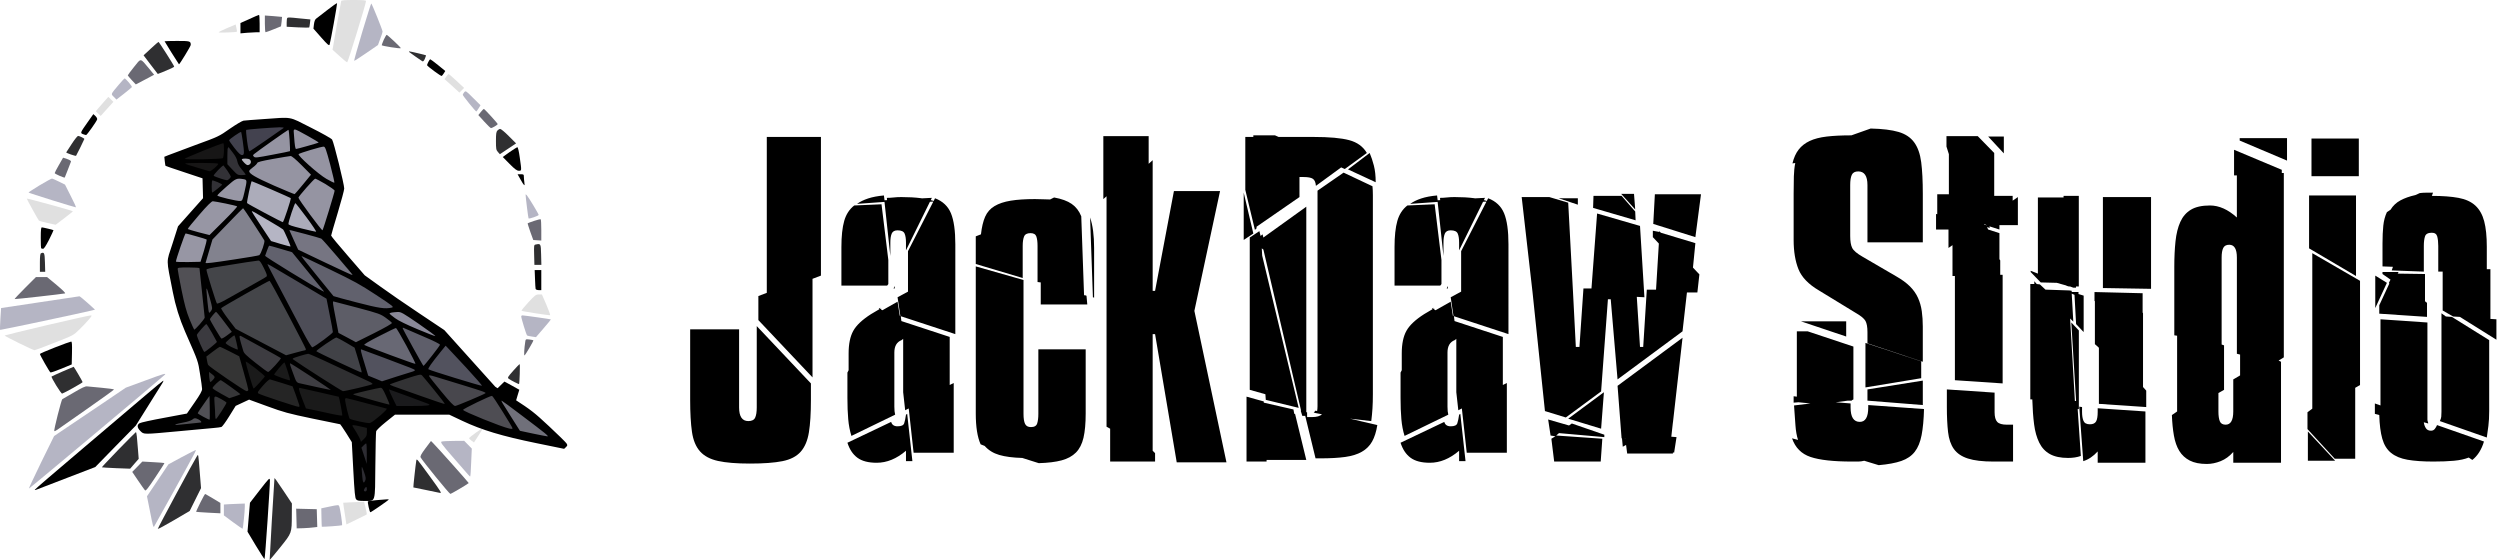 <?xml version="1.0" encoding="utf-8"?>
<!-- Generator: Adobe Illustrator 26.3.1, SVG Export Plug-In . SVG Version: 6.00 Build 0)  -->
<svg version="1.1" id="Vrstva_1" xmlns="http://www.w3.org/2000/svg" xmlns:xlink="http://www.w3.org/1999/xlink" x="0px" y="0px"
	 width="3000px" height="672px" viewBox="0 0 3000 672" style="enable-background:new 0 0 3000 672;" xml:space="preserve">
<style type="text/css">
	.st0{fill:#E0E0E0;}
	.st1{fill:#B5B5C4;}
	.st2{fill:#6A6973;}
	.st3{fill:#2F2F31;}
	.st4{fill:#43424F;}
	.st5{fill:#9594A2;}
	.st6{fill:#41414D;}
	.st7{fill:#171616;}
	.st8{fill:#323136;}
	.st9{fill:#B6B6BF;}
	.st10{fill:#9897A5;}
	.st11{fill:#ACACBA;}
	.st12{fill:#9796A4;}
	.st13{fill:#82828E;}
	.st14{fill:#767582;}
	.st15{fill:#61616D;}
	.st16{fill:#5D5D67;}
	.st17{fill:#444549;}
	.st18{fill:#515055;}
	.st19{fill:#4D4D57;}
	.st20{fill:#49484D;}
	.st21{fill:#898898;}
	.st22{fill:#3B3A3F;}
	.st23{fill:#686874;}
	.st24{fill:#5E5E6A;}
	.st25{fill:#323234;}
	.st26{fill:#3D3C41;}
	.st27{fill:#414247;}
	.st28{fill:#343434;}
	.st29{fill:#52525E;}
	.st30{fill:#1A1A1A;}
	.st31{fill:#3E3D42;}
	.st32{fill:#363638;}
	.st33{fill:#48474D;}
	.st34{fill:#252525;}
	.st35{fill:#2E2E2E;}
	.st36{fill:#1A1A1C;}
	.st37{fill:#4E4D53;}
	.st38{fill:#70707A;}
	.st39{fill:#2D2C32;}
</style>
<g id="JackDaw">
	<g id="POZADÍ">
	</g>
	<g transform="translate(0,1080) scale(0.1,-0.1)">
		<path class="st0" d="M4094.01,10787.46c-2.09-7.32-26.16-142.18-54.41-298.99l-49.18-285.4l82.67-75.27
			c45-41.82,86.85-75.27,93.13-75.27c9.42,0,224.98,701.48,226.02,734.93c0,9.41-36.62,12.54-146.5,12.54
			C4136.92,10800,4097.15,10796.86,4094.01,10787.46z"/>
		<path d="M3926.59,10678.73c-63.83-49.13-123.48-96.18-133.94-103.5c-11.51-8.36-20.93-32.41-25.11-65.86l-6.28-53.32l93.13-105.59
			c75.34-85.72,94.18-101.41,100.46-86.77c10.46,27.18,93.13,485.08,89.99,496.58
			C4042.74,10765.5,3989.37,10728.91,3926.59,10678.73z"/>
		<path class="st1" d="M4347.25,10417.38c-56.51-188.18-99.41-343.95-97.32-347.08c3.14-2.09,68.02,39.73,145.45,93.04l140.22,96.18
			l27.21,74.22c15.7,40.77,28.25,79.45,28.25,86.77c0,18.82-128.71,337.67-136.03,337.67
			C4451.89,10758.18,4403.75,10604.51,4347.25,10417.38z"/>
		<path d="M2993.19,10572.1l-107.78-48.09v-61.68v-62.73l80.57,7.32c43.95,3.14,95.22,6.27,115.1,6.27h34.53v104.54
			c0,57.5-3.14,104.54-7.32,103.5C3103.07,10621.23,3051.79,10599.28,2993.19,10572.1z"/>
		<path class="st2" d="M3178.41,10513.55c0-55.41,4.19-100.36,8.37-100.36c5.23,0,48.13,15.68,97.32,35.54l87.9,35.54l7.32,55.41
			c3.14,31.36,6.28,57.5,5.23,57.5c-1.05,1.05-48.13,5.23-103.59,9.41l-102.55,7.32V10513.55z"/>
		<path class="st3" d="M3447.33,10583.6c-4.19-3.14-7.32-28.23-7.32-55.41v-49.13l131.85-7.32c73.25-3.14,134.99-4.18,138.13-2.09
			c2.09,3.14,7.32,26.14,9.42,51.23l5.23,46l-119.29,11.5C3466.17,10593.01,3456.75,10593.01,3447.33,10583.6z"/>
		<path class="st0" d="M2726.36,10463.37c-56.51-24.04-102.55-47.04-102.55-51.23c0-7.32,210.33,0,218.7,7.32
			c2.09,2.09,0,21.95-5.23,44.95l-9.42,41.82L2726.36,10463.37z"/>
		<path class="st2" d="M4605.71,10324.33c-13.6-32.41-25.11-61.68-25.11-66.91c0-8.36,220.79-43.91,229.16-35.54
			c6.28,4.18-158.01,158.91-169.52,159.95C4636.05,10381.83,4620.36,10355.69,4605.71,10324.33z"/>
		<path d="M1975.04,10304.47c0-4.18,164.29-266.58,172.66-275.99c5.23-5.23,141.27,217.45,141.27,232.08
			c0,46-6.28,48.09-163.24,48.09C2043.05,10308.65,1975.04,10306.56,1975.04,10304.47z"/>
		<path class="st3" d="M1809.71,10216.65l-86.85-80.5l84.76-111.86l85.81-111.86l54.41,20.91c93.13,37.64,142.31,60.63,142.31,67.95
			c0,10.45-182.08,296.9-188.35,295.85C1898.65,10297.15,1857.84,10261.61,1809.71,10216.65z"/>
		<path class="st3" d="M4911.26,10174.84c11.51-10.45,139.17-99.32,158.01-110.81c8.37-4.18,18.84,6.27,29.3,31.36
			c8.37,20.91,14.65,39.73,13.6,40.77c-6.28,4.18-186.26,47.04-198.82,47.04C4906.03,10183.2,4904.98,10180.06,4911.26,10174.84z"/>
		<path class="st2" d="M1608.79,9997.11c-41.86-52.27-75.34-97.22-75.34-101.41c0-3.14,21.97-29.27,48.13-57.5l48.13-51.23
			l109.87,57.5l109.87,58.54l-62.78,76.32C1679.95,10106.88,1695.65,10105.84,1608.79,9997.11z"/>
		<path d="M5140.42,10057.75c-8.37-16.73-15.7-34.5-15.7-39.73c0-11.5,166.38-133.81,175.8-129.63c4.19,2.09,15.7,16.73,25.11,31.36
			l17.79,28.23l-86.85,71.09c-48.13,38.68-89.99,70.04-94.18,70.04C5159.26,10089.11,5149.84,10075.52,5140.42,10057.75z"/>
		<path class="st0" d="M5355.98,9881.07l-21.97-30.32l89.99-80.5l88.94-81.54l28.25,28.23l28.25,28.23l-88.94,82.59
			c-49.18,46-92.08,82.59-96.27,83.63C5380.05,9911.39,5367.49,9897.8,5355.98,9881.07z"/>
		<path class="st1" d="M1425.67,9783.85c-100.46-119.18-96.27-109.77-59.65-146.36l31.39-32.41l89.99,70.04
			c49.18,38.68,92.08,74.23,95.22,79.45c6.28,9.41-74.3,104.54-87.9,104.54C1491.6,9859.12,1460.2,9824.62,1425.67,9783.85z"/>
		<path class="st1" d="M5571.54,9693.94c-9.42-10.46-17.79-25.09-17.79-32.41c0-11.5,152.78-199.68,162.19-199.68
			c2.09,0,13.6,16.73,27.21,37.64l23.02,37.63l-88.94,87.82C5592.47,9710.67,5588.29,9712.76,5571.54,9693.94z"/>
		<path class="st0" d="M1251.97,9584.17c-26.16-30.32-60.69-69-75.34-86.77l-27.21-32.41l29.3-28.23l29.3-28.23l76.39,84.68
			l76.39,84.68l-30.35,30.32l-30.35,29.27L1251.97,9584.17z"/>
		<path class="st2" d="M5770.36,9456.63l-30.35-37.64l70.11-77.36c38.72-42.86,75.34-78.41,81.62-78.41
			c15.7,0,80.57,38.68,80.57,48.09c0,8.36-158.01,181.9-166.38,181.9C5802.8,9493.22,5786.06,9476.49,5770.36,9456.63z"/>
		<path d="M1050.01,9331.18c-87.9-124.41-88.94-127.54-53.37-141.13c14.65-5.23,31.39-10.46,36.62-10.46
			c10.46,0,126.62,164.13,132.89,188.18c2.09,9.41-7.32,27.18-20.93,39.73l-25.11,23L1050.01,9331.18z"/>
		<path class="st3" d="M5969.18,9233.95c-14.65-15.68-17.79-41.82-17.79-125.45c0-94.09,2.09-108.72,24.07-132.77l23.02-26.14
			l97.32,64.82l97.32,64.82l-86.85,86.77c-47.09,48.09-94.18,86.77-103.59,86.77C5993.25,9252.77,5978.6,9244.41,5969.18,9233.95z"
			/>
		<path class="st3" d="M860.61,9072.96c-34.53-52.27-63.83-98.27-65.92-101.41c-2.09-7.32,111.97-47.04,118.24-40.77
			c5.23,6.27,99.41,196.54,99.41,201.77c0,7.32-59.65,36.59-75.34,36.59C929.68,9169.14,895.14,9126.28,860.61,9072.96z"/>
		<path d="M6114.63,8974.69l-81.62-58.54l81.62-82.59c62.78-63.77,88.94-82.59,110.92-82.59c35.58,0,34.53-3.14,11.51,159.95
			c-9.42,71.09-21.97,122.31-28.25,122.31S6160.67,9006.05,6114.63,8974.69z"/>
		<path class="st2" d="M706.79,8819.97c-28.25-48.09-50.23-92-50.23-97.22c0-9.41,115.1-59.59,120.34-53.32
			c1.05,2.09,17.79,42.86,36.62,92c18.84,49.13,35.58,94.09,38.72,100.36c2.09,7.32-16.74,19.86-45,29.27
			c-27.21,9.41-50.23,16.73-50.23,16.73C755.97,8907.78,734,8868.06,706.79,8819.97z"/>
		<path d="M6244.38,8649.56c46.04-82.59,56.51-90.95,48.13-39.73c-3.14,23-6.28,54.36-6.28,71.09c0,25.09-3.14,28.23-37.67,28.23
			h-37.67L6244.38,8649.56z"/>
		<path class="st1" d="M475.53,8576.38c-73.25-44.95-132.89-83.63-132.89-86.77c0-5.23,552.5-177.72,568.2-177.72
			c4.19,0-23.02,61.68-61.74,135.91l-69.06,136.95l-72.2,35.54c-39.76,19.86-77.43,36.59-84.76,36.59
			C615.75,8656.88,549.83,8620.29,475.53,8576.38z"/>
		<path class="st1" d="M6307.17,8463.48c1.05-33.45,31.39-280.17,35.58-284.36c7.32-8.36,121.38,31.36,121.38,41.82
			c0,11.5-122.43,214.31-143.36,237.31C6313.45,8466.61,6307.17,8468.7,6307.17,8463.48z"/>
		<path class="st0" d="M321.71,8416.43c0-8.36,133.94-250.9,145.45-263.45c3.14-4.18,50.23-16.73,103.59-29.27l97.32-20.91
			l104.64,79.45c57.55,43.91,103.59,80.5,101.5,82.59C864.8,8274.25,321.71,8422.71,321.71,8416.43z"/>
		<path class="st2" d="M6407.62,8148.8c-39.76-13.59-74.29-26.14-75.34-28.23c-2.09-2.09,12.56-48.09,31.39-102.45l35.58-98.27
			l48.13-3.14l48.13-3.14v125.45c0,69-3.14,127.54-7.33,129.63C6482.97,8170.76,6447.39,8162.39,6407.62,8148.8z"/>
		<path d="M489.14,7945.99c0-69,2.09-125.45,4.19-125.45c2.09,0,11.51-3.14,19.88-6.27c11.51-4.18,31.39,24.04,74.29,106.63
			c31.39,62.73,55.46,115,54.41,117.09c-5.23,4.18-122.43,32.41-139.17,33.45C492.28,8071.44,489.14,8040.08,489.14,7945.99z"/>
		<path class="st3" d="M6427.51,7865.49c-19.88-3.14-20.93-10.45-17.79-123.36l3.14-120.22h41.86h41.86l-3.14,123.36
			C6490.29,7878.04,6489.24,7879.08,6427.51,7865.49z"/>
		<path class="st3" d="M492.28,7760.95c-9.42-3.14-13.6-36.59-13.6-113.95v-108.72h31.39h32.44l-3.14,111.86
			C536.23,7765.13,530.99,7777.68,492.28,7760.95z"/>
		<path d="M6420.18,7452.55c2.09-59.59,5.23-113.95,7.33-120.22c3.14-7.32,18.84-13.59,36.62-13.59h31.39v120.22v120.22h-39.76H6416
			L6420.18,7452.55z"/>
		<path class="st2" d="M300.78,7344.87c-71.16-71.09-127.66-131.72-125.57-133.81c4.19-3.14,558.78,58.54,604.82,67.95
			c10.46,2.09-24.07,36.59-99.41,100.36l-116.15,96.18H497.5h-65.92L300.78,7344.87z"/>
		<path class="st0" d="M6339.61,7171.33c-48.13-51.23-84.76-97.22-80.57-100.36c6.28-7.32,330.67-57.5,342.18-53.32
			c4.19,2.09-15.7,58.54-45,126.5l-53.37,122.31h-37.67C6430.65,7266.47,6419.13,7257.06,6339.61,7171.33z"/>
		<path class="st1" d="M478.67,7173.42l-465.65-70.04l-8.37-128.59c-4.19-71.09-6.28-131.72-3.14-133.81
			c3.14-3.14,1011.88,210.13,1103.96,234.18l34.53,9.41l-88.94,80.5c-49.18,43.91-93.13,79.45-97.32,79.45
			C948.51,7243.47,735.04,7212.1,478.67,7173.42z"/>
		<path class="st0" d="M560.29,6897.43c-274.16-64.82-501.23-120.22-504.37-123.36c-6.28-6.27,340.08-176.68,358.92-176.68
			c6.28,0,113.01,39.73,238.58,89.91c228.12,88.86,228.12,88.86,299.27,158.9c39.76,38.68,91.04,92,114.06,120.22
			c38.72,46,39.76,49.13,16.74,48.09C1070.94,7014.52,834.45,6961.2,560.29,6897.43z"/>
		<path class="st1" d="M6254.85,7003.02c0-23,60.69-219.54,70.11-227.9c4.19-4.18,30.35-10.45,57.55-13.59l49.18-7.32l91.04,105.59
			c50.23,57.5,88.94,105.59,86.85,107.68c-4.19,3.14-321.25,48.09-341.13,48.09C6261.13,7015.56,6254.85,7009.29,6254.85,7003.02z"
			/>
		<path class="st2" d="M6302.98,6698.8c-12.56-80.5-16.74-164.13-9.42-164.13c9.42,1.05,111.97,176.68,106.73,181.9
			c-2.09,2.09-24.07,6.27-48.13,9.41C6309.26,6731.21,6307.17,6730.16,6302.98,6698.8z"/>
		<path d="M659.7,6630.85c-99.41-38.68-181.03-74.23-181.03-78.41c0-12.54,115.1-215.36,126.62-221.63
			c4.19-3.14,63.83,16.73,131.85,44.95l123.48,51.23l3.14,136.95c2.09,106.63,0,138-10.46,136.95
			C845.96,6700.89,758.06,6669.53,659.7,6630.85z"/>
		<path class="st3" d="M6157.53,6349.63c-65.92-75.27-70.11-81.54-52.32-95.13c25.11-18.82,119.29-66.91,123.48-62.73
			c6.28,7.32,13.6,238.36,7.33,238.36C6231.83,6430.13,6196.25,6393.54,6157.53,6349.63z"/>
		<path class="st3" d="M753.88,6343.36c-70.11-30.32-130.8-58.54-134.99-61.68c-8.37-9.41,114.06-208.04,126.62-204.9
			c26.16,7.32,245.91,129.63,245.91,138c0,7.32-103.59,183.99-107.78,183.99C882.59,6397.72,823.99,6373.67,753.88,6343.36z"/>
		<path class="st1" d="M1734.36,6230.45l-224.98-82.59l-282.53-191.31c-154.87-104.54-348.45-235.22-430.07-289.58l-147.54-99.32
			l-153.82-312.58c-83.71-172.5-150.68-314.67-148.59-317.81c4.19-3.14,1564.38,1303.64,1628.21,1363.23
			C2003.29,6327.67,1965.62,6316.17,1734.36,6230.45z"/>
		<path d="M1750.06,6060.05c-108.83-93.04-453.09-384.72-763.88-648.16c-310.78-263.45-567.15-482.99-568.2-488.21
			c-2.09-6.27,6.28-5.23,20.93,1.05c12.56,5.23,176.84,69,364.15,140.09l340.08,130.68l242.77,248.81l243.81,248.81l153.82,245.67
			c84.76,134.86,160.1,256.13,168.47,269.72c8.37,12.54,10.46,23,6.28,23C1953.06,6230.45,1859.93,6154.13,1750.06,6060.05z"/>
		<path d="M5962.9,6133.23l-87.9-87.82l46.04-29.27c25.11-15.68,84.76-53.32,132.89-84.68c47.09-30.32,89.99-55.41,95.22-55.41
			c4.19,0,18.84,34.5,31.39,76.32c12.56,40.77,28.25,96.18,36.62,123.36l14.65,47.04l-87.9,49.14
			c-48.13,27.18-88.94,49.13-91.04,49.13C6051.85,6221.04,6011.04,6181.31,5962.9,6133.23z"/>
		<path class="st2" d="M886.77,6090.36c-72.2-42.86-134.99-79.45-139.17-80.5c-10.46-4.18-104.64-375.31-96.27-382.62
			c3.14-3.14,18.84,3.14,34.53,14.64s175.8,123.36,355.78,248.81c178.94,125.45,326.48,231.04,326.48,235.22
			s-66.97,13.59-148.59,20.91c-82.67,7.32-161.15,14.64-175.8,16.73C1024.9,6166.68,979.9,6145.77,886.77,6090.36z"/>
		<path class="st0" d="M5710.72,5608.42c-42.9-31.36-79.53-60.63-81.62-64.82c-1.05-5.23,11.51-18.82,28.25-31.36l30.35-21.95
			l54.41,83.63c30.35,46,53.37,84.68,51.27,86.77C5791.29,5662.78,5753.62,5639.79,5710.72,5608.42z"/>
		<path class="st3" d="M1421.49,5404.56c-110.92-115-200.91-210.13-198.82-212.22c2.09-2.09,79.53-6.27,171.61-10.45l167.43-6.27
			l51.27,59.59l51.27,58.54l-7.32,95.13c-11.51,156.81-18.84,225.81-26.16,225.81C1627.63,5613.65,1533.45,5519.56,1421.49,5404.56z
			"/>
		<path class="st2" d="M5104.85,5419.2c-50.23-67.95-63.83-93.04-57.55-107.68c17.79-36.59,344.27-438.03,356.83-438.03
			c9.42-1.05,193.59,107.68,220.79,129.63c3.14,2.09-375.66,427.58-425.89,477.76l-27.21,27.18L5104.85,5419.2z"/>
		<path class="st1" d="M5298.43,5500.74c-15.7-6.27,3.14-33.45,129.75-178.77c213.47-246.72,210.33-242.54,214.51-238.36
			c3.14,2.09,8.37,78.41,11.51,169.36l7.32,164.13l-46.04,47.04l-45,46l-126.62-1.05
			C5374.82,5509.11,5309.94,5504.93,5298.43,5500.74z"/>
		<path class="st1" d="M2183.27,5315.7l-162.19-87.82l-128.71-192.36l-128.71-191.31l33.48-166.22
			c38.72-198.63,41.86-206.99,52.32-196.54c7.32,8.36,442.63,796.61,485.53,880.25c10.46,19.86,16.74,36.59,14.65,38.68
			C2347.56,5401.43,2273.26,5363.79,2183.27,5315.7z"/>
		<path class="st3" d="M2361.16,5321.98c-37.67-57.5-469.84-861.43-467.74-868.75c2.09-4.18,88.94,42.86,192.54,103.5l190.45,111.86
			l68.02,136.95l68.02,136.95l-14.65,181.9C2377.91,5371.11,2381.04,5353.34,2361.16,5321.98z"/>
		<path class="st3" d="M4994.97,5268.66c-6.28-31.36-37.67-316.76-34.53-317.81c1.05-1.05,68.02-14.64,148.59-30.32
			c80.57-15.68,155.91-31.36,166.38-34.5c30.35-8.36,20.93,7.32-124.52,206.99C4990.79,5311.52,5001.25,5298.98,4994.97,5268.66z"/>
		<path class="st2" d="M1647.51,5198.62l-60.69-61.68l70.11-103.5c38.72-56.45,75.34-109.77,82.67-117.09
			c9.42-10.45,35.58,21.95,124.52,155.77c61.74,92,110.92,169.36,108.83,171.45c-2.09,2.09-61.74,6.27-133.94,10.45l-130.8,7.32
			L1647.51,5198.62z"/>
		<path d="M3117.72,4919.49l-118.24-152.63l-14.65-173.54l-14.65-173.54l99.41-166.22c55.46-92,102.55-164.13,104.64-162.04
			c7.32,6.27,68.02,906.38,64.88,946.11C3235.96,5070.03,3231.77,5065.85,3117.72,4919.49z"/>
		<path class="st3" d="M3293.51,5060.62c-6.28-66.91-59.65-978.52-57.55-980.61c1.05-1.05,58.6,66.91,126.62,151.59
			c141.27,176.68,138.13,168.31,139.17,387.85l1.05,139.04l-95.22,143.22C3313.39,5042.85,3293.51,5068.98,3293.51,5060.62z"/>
		<path class="st2" d="M2403.02,4766.86c-28.25-58.54-51.27-106.63-49.18-108.72c2.09-1.05,68.02-6.27,147.54-10.45l143.36-7.32
			v62.73v61.68l-89.99,54.36c-49.18,29.27-91.04,53.32-94.18,53.32C2458.48,4872.44,2432.32,4825.4,2403.02,4766.86z"/>
		<path d="M4518.86,4798.22c-54.41-5.23-100.46-11.5-103.59-13.59c-7.32-8.36,19.88-131.72,29.3-131.72s219.75,145.31,219.75,151.59
			C4664.31,4810.76,4651.75,4809.72,4518.86,4798.22z"/>
		<path class="st0" d="M4190.28,4771.04l-72.2-4.18l7.32-54.36c4.19-30.32,12.56-88.86,19.88-129.63l11.51-76.32l120.34,58.54
			c65.92,31.36,121.38,59.59,123.48,61.68c3.14,2.09-3.14,37.64-13.6,78.41l-17.79,73.18l-54.41-2.09
			C4285.51,4775.22,4229,4772.08,4190.28,4771.04z"/>
		<path class="st1" d="M2752.52,4750.13l-65.92-4.18v-64.82v-65.86l109.87-81.54c60.69-44.95,113.01-80.5,115.1-78.41
			c5.23,6.27,26.16,211.18,26.16,261.36v40.77l-59.65-2.09C2844.6,4754.31,2788.1,4752.22,2752.52,4750.13z"/>
		<path class="st1" d="M3959.03,4721.9l-103.59-21.95l2.09-109.77c1.05-59.59,3.14-109.77,4.19-110.81
			c6.28-4.18,236.49,12.54,242.77,17.77c6.28,7.32-21.97,201.77-34.53,229.99C4063.67,4741.77,4053.21,4741.77,3959.03,4721.9z"/>
		<path class="st2" d="M3557.21,4577.63l3.14-118.13l78.48,2.09c42.9,2.09,98.36,5.23,123.48,9.41l45,5.23l-3.14,106.63
			l-3.14,106.63l-123.48,3.14l-123.48,3.14L3557.21,4577.63z"/>
	</g>
	<g transform="translate(0,1080) scale(0.1,-0.1)">
		<path class="st4" d="M3302.15,9325.29c-38.59-1.81-140.46-14.49-228.45-27.17l-158.99-21.73l7.72-54.33
			c4.63-30.79,12.35-105.05,18.52-164.82c12.06-118.09,36.54-129.57,121.8-55.92c54.02,47.09,198.19,121.16,281.54,188.18
			c81.81,68.82,127.65,98.29,127.65,139.42C3471.94,9337.97,3441.07,9337.97,3302.15,9325.29z"/>
		<path class="st5" d="M3514.99,9144.52c6.71-80.42,13.42-149.12,15.09-150.79c5.03-6.7,320.32,82.1,333.74,93.83
			c6.71,6.7-70.44,56.97-174.42,108.91l-186.16,95.5L3514.99,9144.52z"/>
		<path class="st5" d="M3389.89,9229.11c-321.12-255.58-375.06-269.83-375.06-289.97c0-12.39,41.31-70.15,47.92-63.95
			c17.18,10.84,241.25,42.27,358.86,63.95l95.39,23.32l-1.32,160.51c0,52.67-3.96,120.82-9.25,151.8l-16.83,25.65L3389.89,9229.11z"
			/>
		<path class="st6" d="M2846.32,9225.4c-17.3-11-50.32-31.42-75.48-47.13l-50.1-49.18l70.93-107.96
			c100.65-128.83,164.43-124.01,150.28-56.45c-4.72,26.71-8.71,98.04-15,164.03c-6.29,67.56-35.03,118.69-39.74,117.12
			C2882.49,9245.82,2863.62,9236.4,2846.32,9225.4z"/>
		<path class="st7" d="M2426.73,9000.98c-138.31-52.64-261.8-101.99-274.97-110.21c-13.17-6.58,100.44-14.8,253.56-14.8l276.61-1.64
			l9.88,49.35c13.17,69.09,11.53,176.01-1.65,174.37C2681.94,9098.04,2563.39,9053.62,2426.73,9000.98z"/>
		<path class="st5" d="M3838.2,9049.49c-27.41-7.21-108.19-31.71-177.43-51.88l-126.94-37.47l148.58-148.44
			c102.42-102.32,183.2-168.61,261.09-214.73c63.47-36.03,116.84-63.41,118.29-60.53c5.77,4.32-40.39,178.7-111.07,417.93
			c-18.75,61.97-38.95,110.97-47.6,110.97C3895.9,9063.9,3865.61,9056.7,3838.2,9049.49z"/>
		<path class="st8" d="M2721.13,8945.21c-6.33-110.28-18.46-111.12,53.15-192.48c49.14-54.71,104.11-69.83,130.78-72.63l73.43,18.6
			l-51.54,68.89c-29.48,43.48-62.47,91.31-62.47,106.74c0,29.46-42.23,86.24-94.18,150.77l-41.86,34.66L2721.13,8945.21z"/>
		<path class="st5" d="M3270.14,8916.94l-191.05-36.83l-61.63-60.51c-89.98-92.07-108.26-103.17,281.23-283.38
			c131.89-61.82,253.71-92.81,261.1-91.5c6.16,0,40.68,36.83,73.95,80.24c34.51,44.72,78.89,101.28,98.61,126.27l38.21,44.72
			l-120.79,130.22c-97.37,105.23-126.96,130.22-154.07,128.9C3475.98,8953.77,3374.91,8936.67,3270.14,8916.94z"/>
		<path class="st9" d="M2893.23,8911.07c-60.14-24.74,1.96-101.89,86.86-101.89c35.38,0,67.22,24.74,67.22,53.01
			C3047.31,8915.21,2978.14,8946.41,2893.23,8911.07z"/>
		<path class="st7" d="M2160.74,8843.46c3.92-1.96,88.25-31.35,188.26-60.73l178.45-54.86l66.67,47.02l73.1,70.17l-92.21,12.73
			C2471.08,8871.5,2147.01,8855.21,2160.74,8843.46z"/>
		<path class="st8" d="M2590.94,8763.91l-71.08-64.09l109.68-51.09c91.89-31.18,113.97-19.93,134.78-2.61
			c19.07,19.05,31.88,44.74-14.93,110.56c-32.94,43.3-78.69,71.31-82.16,71.31C2665.49,8828,2630.82,8798.55,2590.94,8763.91z"/>
		<path class="st10" d="M2700.91,8568.51c-72.23-62.26-115.38-125.13-108.3-132.2c9.91-9.9,277.58-69.33,311.57-69.33
			c7.08,0,26.91,65.08,45.32,142.91c35.41,161.3,33.99,168.37-55.23,166.96C2853.2,8676.84,2811.38,8664.73,2700.91,8568.51z"/>
		<path class="st5" d="M3697.81,8591.02c-141.6-165.91-137.74-160.76-121.01-192.91c9.01-16.72,48.92-73.31,88.82-126.04
			c39.91-52.73,81.1-110.6,91.4-128.61c24.46-45.01,106.85-153.04,115.86-154.33c3.86,0,20.6,45.01,36.04,100.31
			c16.73,54.02,52.78,173.62,79.81,264.94c28.32,90.03,48.92,171.05,46.34,180.05c-5.15,11.57-248.45,151.76-257.46,147.9
			C3776.34,8682.33,3740.29,8641.18,3697.81,8591.02z"/>
		<path class="st8" d="M2528.77,8557.66c0-85.52,5.35-93.54,48.15-69.48c26.75,13.36,64.2,45.43,82.92,66.81
			c26.75,32.07,24.07,45.43-21.4,66.81C2550.17,8669.9,2528.77,8656.54,2528.77,8557.66z"/>
		<path class="st11" d="M2957.94,8494.42c-16.9-77.92-27.3-144.15-23.4-148.05c23.4-23.38,484.85-251.94,491.35-244.14
			c10.4,11.69,105.29,293.49,100.09,296.09c-1.3,1.3-19.77,41.4-58.77,58.28c-39,15.58-133.6,53.39-205.1,87.16
			c-71.49,33.76-163.96,77.93-200.36,92.22h-73.92L2957.94,8494.42z"/>
		<path class="st12" d="M2466.85,8335.77c-40.92-47.27-109.67-124.04-160.82-180.25l-87.12-117.3l124.04-35.77
			c69.05-19.16,160.38-45.01,170.61-45.01s101.61,82.63,202.62,183.55l158.71,193.61l-49.87,14.05
			c-26.85,6.39-89.51,21.72-139.38,33.22c-48.59,10.22-98.46,23-109.97,26.83C2561.6,8412.53,2516.72,8393.26,2466.85,8335.77z"/>
		<path class="st11" d="M3517.71,8353.2c-25.66-67.46-75.63-222.63-75.63-236.13c0-8.1,48.7-46.36,139.19-70.65
			s199.8-37.3,211.96-41.34c10.8-4.05,9.73,61.27-37.54,124.69c-48.62,62.07-99.87,123.73-112.02,142.62
			c-12.16,18.89-48.5,58.63-67.41,80.22C3550.6,8383.64,3523.12,8369.39,3517.71,8353.2z"/>
		<path class="st13" d="M2727.39,8126.37l-199.52-204.34l-48.94-151.69c-27.61-83.99-47.68-154.2-45.17-156.71
			c7.53-6.27,662.55,82.74,696.43,95.28c18.82,6.27,41.41,40.12,66.51,95.28l16.89,85.91l-30.69,74.56
			c-28.86,41.37-95.37,137.9-146.81,213.12c-51.45,76.47-120.91,154.24-124.67,158C2907.64,8340.78,2837.82,8239.19,2727.39,8126.37
			z"/>
		<path class="st1" d="M2999.03,8274.36c33.55-56.83,158.22-274.35,203.44-334.1s82.96-52.14,196.73-88.57
			c70.02-21.86,129.82-37.89,132.74-33.52c11.67,10.2-96.27,218.59-123.99,239c-13.13,10.2-94.81,58.29-183.79,107.84
			c-87.52,51.01-176.5,102.01-196.92,113.67C2996.61,8299.09,2987.36,8293.31,2999.03,8274.36z"/>
		<path class="st14" d="M3486.21,7930.93l62.29-125.35l323.98-163.46c186.76-90.59,349.16-169.01,364.04-174.41
			c23.01-8.11,23.01-6.76,6.77,17.58c-51.43,70.31-325.16,429.14-361.7,461.59c-27.07,22.98-146.27,55.74-335.73,100.36
			c-66.31,16.22-111.72,33.73-103.78,6.52C3460.94,7989.13,3471.86,7999.18,3486.21,7930.93z"/>
		<path class="st12" d="M2186.35,7979.29c-8.24-33.38-90.68-297.85-103.05-326.09c-5.5-15.41,21.98-17.97,158.01-17.97h163.5
			l45.34,118.11c65.95,178.45,67.32,175.88-54.96,210.55c-56.33,16.69-125.03,33.38-152.51,37.23
			C2198.72,8008.82,2191.85,8006.25,2186.35,7979.29z"/>
		<path class="st15" d="M3186.78,7808.22c-16.27-39.01-31.26-72.01-24.75-81.76c4.88-9.75,38.75-46.34,74.54-64.22
			c35.79-17.88,24.26-4.39,107.24-56.41c81.35-50.39,188.73-117.03,237.54-147.92c48.81-29.26,152.94-92.65,231.03-141.41
			c78.1-47.14,146.43-86.15,151.31-86.15c6.51,0-6.51,21.13-27.66,47.14c-471.83,586.79-360.25,494.9-561.99,564.79
			c-91.11,30.88-134,39.88-147.01,39.88C3215.63,7882.17,3201.42,7848.85,3186.78,7808.22z"/>
		<path class="st15" d="M3543.63,7778.32c5.5-8.24,45.38-59.08,86.64-112.66c247.53-314.62,339.35-441.12,353.1-441.12
			c9.63,0,124.22-30.06,271.37-71.28c342.42-97.55,375.89-80.91,458.41-72.66c55.01,6.87,56.16,26.21,35.54,37.2
			c-15.13,8.24-69.14,57.38-209.41,148.06c-235.16,153.88-468.94,278.9-856.75,460.26
			C3601.39,7764.58,3538.13,7787.94,3543.63,7778.32z"/>
		<path class="st16" d="M3953.1,7200.06c2.61-14.36,22.22-109.67,41.82-210.2c19.6-100.53,39.21-184.09,44.43-186.7
			c3.92-1.31,56.19-31.33,116.31-67.89l109.77-63.98l253.53,125.34c139.83,69.2,253.53,130.56,253.53,135.78
			c0,5.22-32.67,31.33-73.18,57.45c-74.49,49.61-250.91,108.37-608.99,201.06C3946.56,7228.78,3946.56,7228.78,3953.1,7200.06z"/>
		<path class="st17" d="M3089.55,7706.6c-13.19-5.99-151.14-29.96-305.88-53.93c-356.26-55.13-339.47-51.53-332.27-76.7
			c2.4-10.79,31.19-104.26,62.38-206.13c31.19-101.86,79.33-255.65,81.73-262.84c2.4-10.79,25.92,13.37,72.7,40.94
			c115.16,65.91,389.95,219.7,403.14,224.49c7.2,2.4,40.39,18.9,87.17,48.86l68.5,26.41l-36.7,176.2
			C3143.53,7717.39,3135.14,7724.58,3089.55,7706.6z"/>
		<path class="st18" d="M2113.71,7606.14c-36.67-3.56-48.89-10.68-42.78-21.35c4.58-9.49,18.33-72.37,32.08-141.18
			c44.3-232.53,82.5-353.54,154.3-486.42c39.72-72.37,73.33-132.87,74.86-135.25c3.06-2.37,36.67,21.35,74.86,53.39l70.28,56.95
			l-6.11,106.77c-4.58,75.93-43.74,497.15-62.07,574.26C2409.13,7616.87,2171.77,7610.88,2113.71,7606.14z"/>
		<path class="st19" d="M3162.03,7693.99c20.76-42.61,270.34-578.8,339.09-691.25c46.7-79.3,118.05-200.04,156.97-269.87
			s77.84-126.65,85.62-126.65c14.27,0,232.21,131.38,262.05,158.61c15.57,13.02,14.27,30.77-2.59,108.9
			c-10.38,52.08-25.95,136.12-33.73,188.2c-24.65,168.08-14.36,159.5-167.44,237.62c-76.54,37.88-135.92,80.76-163.16,97.33
			c-27.24,17.75-64.59,53.35-93.13,66.37c-27.24,13.02-117.4,77.98-183.56,115.86C3223.33,7658.4,3155.54,7708.19,3162.03,7693.99z"
			/>
		<path class="st17" d="M3154.87,7426.81c-39.45-23.89-98.03-60.91-131.51-82.41c-32.28-21.5-81.29-48.97-107.6-62.11
			s-104.01-57.33-173.35-99.13s-126.72-77.64-129.12-78.83c-1.2,0,38.26-58.52,89.66-126.6c92.05-124.22,95.64-127.8,206.82-183.94
			c62.17-32.25,217.58-112.27,344.31-177.96l187.09-104.37l147.95,41.81c62.17,15.53,112.22,27.77,112.22,32.54
			c0,9.56-283.48,566.3-334.88,657.07c-16.74,29.86-51.41,93.16-76.51,140.94c-26.3,46.58-51.41,86-54.99,86
			C3230.18,7468.61,3194.32,7449.5,3154.87,7426.81z"/>
		<path class="st18" d="M2456.39,7230.35c-4.76-114.02,31.34-211.78,55.12-211.78c57.07,0,57.07,175.79,0,308.82
			C2478.21,7398.65,2456.39,7382.38,2456.39,7230.35z"/>
		<path class="st20" d="M2529.63,7025.14l-38.38-46.22l60.58-122.52c53.23-75.25,100.95-141.64,106.46-144.59
			c12.85-10.33,146.05,71.29,146.05,87.52c0,5.9,12.33,41.03,1.32,45.46c-9.18,4.43-42.01,48.79-104.42,119.61l-103.1,122.87
			L2529.63,7025.14z"/>
		<path class="st21" d="M4646.88,7072.17c-29.84-11.93-25-43.57,44.63-89.29c71.62-47.7,564.15-250.59,595.98-250.59
			c15.92,0-278.53,212.67-405.85,294.17C4782.17,7088.07,4720.49,7101.98,4646.88,7072.17z"/>
		<path class="st22" d="M2391.95,6867.99c-25.11-27.18-60.8-64.49-60.8-68.67c0-8.36,105.8-256.29,111.03-262.57
			c5.23-5.23,194.3,147.4,194.3,156.81c0,7.32-162.36,252.36-166.54,252.36C2469.93,6945.93,2416.02,6894.13,2391.95,6867.99z"/>
		<path class="st23" d="M4548.51,6774.79c-109.19-56.56-202.2-106.39-206.25-110.43c-2.7-4.04,43.14-28.28,105.14-52.52
			c60.66-24.24,134.8-55.22,164.46-68.68c29.66-12.12,102.45-37.71,161.76-56.56c59.31-17.51,140.19-45.79,179.28-61.95
			c37.74-14.81,70.1-24.24,70.1-20.2c0,5.39-41.79,84.84-93.01,179.12c-51.22,92.92-107.84,197.97-124.02,234.33
			c-17.52,35.02-37.74,63.3-44.48,61.95C4753.4,6878.49,4657.69,6831.35,4548.51,6774.79z"/>
		<path class="st24" d="M4829.47,6832.29c27.13-45.64,49.97-89.86,49.97-95.56c0-19.97,192.73-348.02,202.73-345.17
			c12.85,5.71,225.57,272.43,225.57,283.84c0,5.71-34.26,22.82-74.24,38.51c-41.4,15.69-117.07,47.07-168.46,71.32
			c-107.07,48.5-259.83,118.38-275.54,126.94C4783.78,6915.02,4802.34,6879.36,4829.47,6832.29z"/>
		<path class="st25" d="M2746.36,6745.88l-68.82-71.21l103.23-54.02l103.23-51.57l-17.21,81.03
			C2827.47,6822,2822.56,6826.91,2746.36,6745.88z"/>
		<path class="st26" d="M2852.79,6801.69c3.81-11.43,4.77-48.87,13.67-90.79c20.34-97.82,21.97-156.27,81.73-199.46
			c43.23-30.49,217.1-173.71,261.6-208.01c8.9-7.62,80.03,63.69,129.62,120.85l56.32,94.11l-148.77,81.3
			c-81.38,43.19-197.09,104.17-256.85,134.66c-58.49,30.49-115.71,62.25-125.88,71.14
			C2848.98,6818.21,2846.44,6816.94,2852.79,6801.69z"/>
		<path class="st27" d="M3953.84,6742.76c-34.27-20.54-91.83-62.99-130.21-94.49c-64.42-56.14-65.79-58.88-39.75-78.05
			c15.08-12.32,61.68-34.23,102.8-49.3c41.12-16.43,124.73-54.77,185.04-84.9s156.25-75.31,212.45-99.96l102.8-43.82l-56.2,171.17
			l-54.83,171.17l-126.1,73.95c-69.9,39.71-128.84,72.58-130.21,71.21C4018.26,6779.73,3988.11,6763.3,3953.84,6742.76z"/>
		<path class="st28" d="M2570.88,6630.24c-18.57-18.55-58.37-49.04-90.21-67.59c-54.39-31.81-55.72-35.78-47.76-82.17
			c5.31-26.51,15.92-51.69,23.88-56.99c19.9-11.93,133.24-104.29,353.44-258.02c103.47-71.57,202.38-123.67,205.04-121.01
			c3.98,3.98-53.06,223.98-100.82,383.01l-19.16,109.16l-142.5,69.59c-74.29,38.43-124.23,58.48-128.21,58.48
			C2620.6,6663.37,2589.45,6648.79,2570.88,6630.24z"/>
		<path class="st29" d="M5287.65,6623.48c-32.27-37.85-75.77-92.52-98.22-123.36s-54.72-71.49-72.96-91.12l-30.87-35.05
			l193.63-67.29c106.64-36.45,228.71-75.7,269.4-86.91c42.09-11.21,120.67-33.64,173.99-49.06
			c54.72-15.42,103.83-28.04,109.45-28.04c22.45,0-14.03,42.05-224.5,262.14c-116.46,121.96-224.5,236.91-238.54,253.73
			l-25.26,30.84L5287.65,6623.48z"/>
		<path class="st29" d="M4309.95,6581.09c16.32-92.4,78.89-278.57,97.93-293.52c8.16-6.79,55.77-29.9,103.37-48.92
			c85.69-33.97,88.41-35.33,170.02-13.59c68.01,17.67,221.71,72.02,352.28,125.02c19.04,6.79-35.36,31.25-190.42,86.97
			c-118.33,42.12-288.35,104.63-378.13,138.61c-88.41,33.97-163.22,62.51-164.58,62.51
			C4299.07,6638.17,4303.15,6612.35,4309.95,6581.09z"/>
		<path class="st3" d="M3554.92,6546.18l-81.76-34.74l89.88-78.28c287.14-198.51,309.81-214.59,368.78-247.89
			c35.89-20.49,68.74-43.89,107.19-70.79l61.99-31.85l254.83,53.53l197.41,47.39l-82.04,37.14
			c-46.15,20.49-178.18,83.24-294.83,139.59c-330.73,160.09-462.25,221.11-491.73,219.83
			C3669.27,6578.84,3594.66,6557.71,3554.92,6546.18z"/>
		<path class="st30" d="M2930,6480.59c2.88-11.96,15.39-102.63,43.53-196.82c26.45-94.11,62.64-171.19,65.8-176.4
			c12.8-17.45,172.33,162.5,163.13,184.87c-7.37,25.67-246.26,207.52-268.22,208.46C2927.48,6500.98,2925.36,6490.93,2930,6480.59z"
			/>
		<path class="st30" d="M3319.74,6386.88c-37.27-47.04-62.77-90.15-54.93-96.03c17.66-17.64,243.25-97.99,249.13-92.11
			c11.77,9.8-79.92,283.66-93.65,283.66C3412.45,6482.4,3358.98,6431.96,3319.74,6386.88z"/>
		<path class="st31" d="M3444.3,6474.24c0-10.95,103.78-284.72,110.62-292.93c1.37-2.74,92.68-7.28,207.71-36.01
			c113.66-27.36,281.73-59.41,276.25-53.93C4004.65,6122.84,3444.3,6483.82,3444.3,6474.24z"/>
		<path class="st32" d="M2485.4,6249.64c0-43.72,27.35-65.58,54.7-49.18c32.82,16.39,54.7,54.65,54.7,87.44
			c0,27.32-60.32,69.54-93.14,69.54C2474.31,6357.44,2485.4,6298.83,2485.4,6249.64z"/>
		<path class="st25" d="M4891.57,6280.79c-193.58-58.02-296.33-99.68-268.04-110.09c11.91-4.46,116.15-37.19,230.81-74.39
			c114.66-37.19,282.93-96.7,372.28-133.89c90.84-35.7,166.78-62.48,168.27-61c13.4,11.9-324.62,424-345.47,422.51
			C5040.48,6323.93,4969,6303.1,4891.57,6280.79z"/>
		<path class="st33" d="M5115.4,6286.28c52.33-70.21,192.88-240.5,273.62-331.62c53.83-61.25,53.83-61.25,112.14-41.83
			c65.79,23.9,409.69,185.23,403.71,191.21c-1.5,2.99-85.23,25.4-182.42,50.79c-98.68,25.39-281.1,79.17-406.7,121
			c-124.1,40.33-230.26,73.2-236.24,73.2S5089.98,6320.64,5115.4,6286.28z"/>
		<path class="st34" d="M3107.6,6178.01c-84.23-93.01-85.71-95.96-51.72-109.25c168.46-62.01,576.32-194.88,586.66-190.45
			c5.91,2.95-10.34,67.91-38.42,146.16l-50.24,140.25l-166.98,54.62c-90.14,29.53-171.42,54.62-178.81,54.62
			C3199.22,6272.49,3154.89,6229.68,3107.6,6178.01z"/>
		<path class="st32" d="M2558.17,6208.04c-30.94-30.91-52.11-60.2-47.23-63.45c3.26-3.25,66.77-39.05,140.05-79.72l135.17-74.84
			l65.14,26.03l86.04,52.19l-87.8,58.93c-50.48,35.79-123,81.92-155.57,107.95l-45.6,34.17L2558.17,6208.04z"/>
		<path class="st30" d="M3561.19,6157.83c0-13.01,72.14-269.7,82.56-285.31c10.42-15.62,224.27-53.43,380.59-80.76
			c56.02-10.41,108.14-13.24,113.35-15.85c5.21-2.6,0.59,50.04-4.62,83.88c-6.51,33.84-14.33,88.5-18.24,122.34l-7.82,61.17
			l-87.28,24.73c-82.07,23.43-182.38,45.55-315.25,68.98c-32.57,5.21-78.16,14.32-100.31,19.52
			C3580.73,6160.43,3561.19,6161.73,3561.19,6157.83z"/>
		<path class="st35" d="M4410.88,6135.14c-73.33-13.5-169.83-32.78-212.28-42.42l-77.19-17.35l254.74-80.98
			c264.39-84.83,336.23-83.42,336.23-66.07c0,3.86-10.88,48.15-43.69,117.56C4601.14,6188.56,4630.89,6177.56,4410.88,6135.14z"/>
		<path class="st36" d="M4674.28,6042.33c30.4-71.6,65.15-136.69,76.01-147.54c8.69-8.68,147.67-10.85,308.38-2.17
			c178.08,10.85,267.12,23.87,234.54,32.54c-30.4,8.68-167.22,60.75-304.04,114.99s-277.97,106.31-310.55,114.99l-60.81,13.02
			L4674.28,6042.33z"/>
		<path class="st37" d="M5856.61,6053.19c-20.19-8.64-112.46-51.86-206.18-95.07c-190.32-89.31-190.32-87.87-31.72-141.16
			c40.37-12.96,149.95-56.18,245.1-96.51c95.16-38.89,213.39-83.55,260.96-96.51l89.39-25.93l-113.9,181.5
			c-62,100.83-126.88,207.42-145.62,237.67C5920.05,6074.8,5912.84,6077.68,5856.61,6053.19z"/>
		<path class="st32" d="M2550.56,6029.45c0-25.26,5.2-103.07,11.04-174.97l13.61-132.38l110.84,129.08
			c83.63,136.02,60.33,129.36-50.54,189.6C2567.43,6079.64,2550.56,6079.98,2550.56,6029.45z"/>
		<path class="st30" d="M4102.02,6014.44c5.99-29.94,20.98-97.31,34.47-149.71l23.98-95.81l151.35-40.42l151.35-40.42l130.37,97.31
			c71.93,53.9,124.37,101.8,118.38,107.79c-13.49,13.47-224.77,74.85-458.54,134.74l-160.34,40.42L4102.02,6014.44z"/>
		<path class="st18" d="M2440.32,5970.53c-42.85-66.16-89.34-118.87-89.34-128.6c0-7.78,48.44-44.59,95.19-71.83l81.8-48.65v184.86
			c0,103.13-1.95,186.8-3.9,184.86C2520.17,6091.18,2483.17,6036.69,2440.32,5970.53z"/>
		<path class="st38" d="M5970.55,6009.96c41.32-75.39,163.65-301.28,217.55-376.67c30.54-39.49,71.72-30.8,195.69-57.72
			c84.45-17.95,179.67-37.7,213.81-43.08c79.05-10.77,84.44-16.15-325.2,290.79C5972.35,6047.66,5940.01,6067.4,5970.55,6009.96z"/>
		<path class="st18" d="M2087.28,5678.85c80.41-34.43,322.56,17.52,357.03,51.95c45.95,34.43-22.98,68.86-149.34,57.38
			C2168.6,5788.19,1995.38,5713.28,2087.28,5678.85z"/>
		<path class="st30" d="M4243.43,5602.26c39.64-60.35,61.46-115.89,61.46-129.09s51.78-1.73,74.44,19.02
			c24.54,22.63,77.2,72.58,77.2,121.62c0,79.21-43.22,68.87-175.36,93.39l-88.73,15.09L4243.43,5602.26z"/>
		<path class="st39" d="M4286.06,5190.77c0-283.8,103.85-437.25,148.7-287.88c29.9,134.43,51.67,397.48,21.77,546.84
			C4411.68,5584.17,4286.06,5474.57,4286.06,5190.77z"/>
	</g>
	<g transform="translate(0,1080) scale(0.1,-0.1)">
		<path d="M3162.71,9370.91c-115.1-7.32-223.93-16.73-240.67-18.82c-17.79-3.14-92.08-47.04-164.29-97.22
			c-130.8-92-134.99-94.09-413.33-195.49c-153.82-56.45-301.37-111.86-326.48-122.31l-46.04-18.82l5.23-52.27
			c3.14-29.27,7.32-54.36,9.42-56.45s103.59-36.59,223.93-76.32l219.75-73.18l3.14-119.18l3.14-119.18l-150.68-169.36L2136.19,8084
			l-65.92-206.99c-77.43-239.4-77.43-165.18,3.14-580.21l0,0c31.3-163.28,80.63-322.58,147.1-474.99l27.65-63.4
			c127.66-290.63,128.71-291.67,151.73-443.26c13.6-83.63,25.11-166.22,25.11-182.95c0-24.04-24.07-66.91-89.99-162.04
			c-50.23-72.13-91.04-131.72-92.08-132.77s-123.48-24.04-273.11-51.23s-282.53-56.45-295.09-64.82
			c-33.49-20.91-29.3-55.41,10.46-94.09c42.9-41.82,28.25-41.82,457.28-2.09c187.31,17.77,375.66,34.5,418.56,38.68
			c42.9,3.14,86.85,9.41,96.27,12.54c10.46,4.18,52.32,61.68,94.18,129.63l76.39,123.36l80.57,37.64l80.57,37.64l217.65-79.45
			c196.72-72.13,250.09-86.77,544.13-148.45c179.98-37.64,329.62-67.95,331.71-67.95s34.53-48.09,72.2-106.63l66.97-107.68
			l17.79-334.54c14.65-274.95,20.93-336.63,34.53-352.31c13.6-15.68,33.48-18.82,102.55-18.82c132.89,0,123.48-31.36,127.66,426.53
			c2.09,211.18,6.28,394.12,9.42,406.67c2.09,14.64,49.18,59.59,115.1,112.91l110.92,88.86h326.48h325.43l156.96-74.23
			c232.3-109.77,476.12-182.95,884.22-266.58l336.94-69l21.97,20.91c19.88,19.86,19.88,23,5.23,46
			c-9.42,13.59-103.59,106.63-209.28,204.9c-176.84,165.18-213.47,193.4-419.61,327.22L5943,6159.37l-305.55,339.76l-305.55,339.76
			l-294.04,196.54c-162.19,107.68-377.75,256.13-478.21,329.31l-183.12,131.72l-200.91,232.08
			c-110.92,127.54-201.96,237.31-201.96,244.63c0,6.27,35.58,128.59,78.48,270.77c42.9,143.22,78.48,274.95,78.48,293.76
			c0,51.23-125.57,559.3-145.45,587.53c-9.42,13.59-119.29,75.27-254.28,143.22C3457.8,9406.45,3518.49,9396,3162.71,9370.91z
			 M3403.39,9264.27c-19.88-16.73-393.45-273.9-407.05-279.13c-10.46-4.18-17.79,26.14-31.39,122.31
			c-9.42,70.04-14.65,130.68-10.46,133.81c5.23,5.23,296.13,28.23,401.82,31.36C3387.69,9272.63,3408.62,9269.5,3403.39,9264.27z
			 M3694.29,9168.09c73.25-40.77,131.85-76.32,129.75-79.45c-5.23-4.18-257.42-76.32-271.02-76.32c-9.42,0-16.74,41.82-24.07,150.54
			C3520.58,9272.63,3502.79,9272.63,3694.29,9168.09z M3475.59,9115.82c4.19-70.04,6.28-128.59,4.19-129.63
			c-2.09-2.09-96.27-21.95-210.33-42.86c-185.21-35.54-208.24-38.68-221.84-24.04c-14.65,14.64-14.65,17.77,2.09,32.41
			c32.44,28.23,403.91,290.63,411.24,290.63C3465.12,9242.32,3471.4,9185.87,3475.59,9115.82z M2912.62,9109.55
			c20.93-149.5,19.88-170.4-9.42-170.4c-16.74,0-40.81,23-88.94,83.63c-35.58,46-64.88,87.82-64.88,94.09
			c0,11.5,137.08,106.63,144.4,99.31C2895.88,9214.09,2904.25,9166,2912.62,9109.55z M2687.64,8995.6
			c-1.05-44.95-7.32-86.77-12.56-93.04c-12.56-12.54-459.37-20.91-459.37-8.36c0,9.41,449.96,191.31,464.61,187.13
			C2685.55,9080.28,2688.69,9041.6,2687.64,8995.6z M3962.17,8826.24c30.35-117.09,53.37-215.36,50.23-218.49
			c-3.14-3.14-46.04,17.77-95.22,46c-97.32,55.41-349.5,281.22-333.8,296.9c13.6,13.59,277.3,92,301.37,89.91
			C3902.52,9038.46,3912.99,9009.19,3962.17,8826.24z M2794.38,8967.37c30.35-38.68,49.18-75.27,53.37-102.45
			c5.23-30.32,21.97-60.63,53.37-98.27c26.16-30.32,47.09-57.5,47.09-61.68c0-3.14-21.97-6.27-49.18-6.27
			c-46.04,0-51.27,3.14-109.87,65.86l-60.69,64.82v95.13c0,80.5,5.23,117.09,16.74,106.63
			C2746.24,9029.05,2768.22,9000.82,2794.38,8967.37z M3619.99,8816.83l111.97-112.91l-94.18-115
			c-51.27-62.73-97.32-116.04-102.55-118.13c-4.19-1.05-116.15,44.95-248,102.45c-223.93,99.32-297.18,142.18-297.18,173.54
			c0,7.32,20.93,28.23,47.09,47.04c25.11,17.77,47.09,40.77,49.18,49.13c2.09,12.54,47.09,24.04,191.49,50.18
			c103.59,18.82,197.77,33.45,209.28,34.5C3500.7,8928.69,3547.79,8888.96,3619.99,8816.83z M2998.43,8884.78
			c19.88-19.86,14.65-48.09-9.42-61.68c-18.84-9.41-27.21-6.27-57.55,23c-18.84,18.82-32.44,37.64-29.3,42.86
			C2910.53,8901.51,2983.78,8899.42,2998.43,8884.78z M2617.53,8835.65c8.37-13.59-88.94-97.22-104.64-90.95
			c-7.32,3.14-73.25,21.95-147.54,43.91c-73.25,20.91-138.13,42.86-143.36,48.09c-6.28,4.18,79.53,8.36,189.4,8.36
			C2522.31,8845.06,2614.39,8840.88,2617.53,8835.65z M2728.45,8752.01c23.02-34.5,41.86-66.91,41.86-72.13
			c0-5.23-9.42-17.77-20.93-28.23c-20.93-18.82-24.07-18.82-100.46,5.23c-42.9,13.59-81.62,29.27-84.76,34.5
			c-5.23,9.41,101.5,122.31,116.15,122.31C2683.46,8813.69,2704.38,8785.47,2728.45,8752.01z M2919.94,8650.61
			c47.09-8.36,47.09-10.45,13.6-155.77c-21.97-95.13-26.16-104.54-49.18-106.63c-37.67-4.18-276.25,53.32-276.25,65.86
			c0,6.27,49.18,54.36,109.87,106.63C2832.05,8661.06,2838.32,8663.15,2919.94,8650.61z M3904.61,8592.06
			c60.69-36.59,110.92-72.13,110.92-80.5c0-19.86-136.03-464.17-145.45-474.62c-8.37-8.36-288.81,371.13-288.81,390.99
			c0,14.64,186.26,226.86,200.91,227.9C3788.46,8656.88,3843.92,8627.61,3904.61,8592.06z M2612.3,8614.02
			c29.3-12.54,53.37-26.14,53.37-29.27c0-7.32-109.87-95.13-119.29-95.13c-3.14,0-6.28,33.45-6.28,73.18
			c0,40.77,4.19,73.18,9.42,73.18C2553.7,8635.97,2581.95,8625.52,2612.3,8614.02z M3256.89,8526.2
			c125.57-54.36,230.21-101.41,232.3-103.5c7.32-7.32-85.81-288.54-95.22-288.54c-12.56,0-422.75,218.49-429.03,228.95
			c-6.28,9.41,48.13,262.4,55.46,262.4C3024.59,8625.52,3130.27,8580.56,3256.89,8526.2z M2706.48,8357.89
			c72.2-14.64,134.99-30.32,139.17-34.5s-68.02-82.59-162.19-175.63l-169.52-168.31l-127.66,32.41
			c-70.11,18.82-129.75,36.59-132.89,39.73s57.55,79.45,136.03,169.36c96.27,111.86,149.64,164.13,164.29,164.13
			C2565.21,8385.07,2634.27,8372.52,2706.48,8357.89z M3679.64,8189.58c70.11-94.09,120.34-170.4,113.01-170.4
			c-6.28,0-84.76,16.73-171.61,38.68c-116.15,28.23-160.1,42.86-160.1,54.36c0,30.32,74.3,252.99,83.71,249.86
			C3549.88,8359.98,3610.57,8282.62,3679.64,8189.58z M3042.37,8117.44c65.92-101.41,124.52-192.36,129.75-202.81
			c9.42-19.86-38.72-158.9-60.69-176.68c-6.28-4.18-141.27-28.23-299.27-51.23c-265.79-40.77-345.31-50.18-345.31-40.77
			c0,2.09,18.84,65.86,41.86,142.18l40.81,138l181.03,187.13c99.41,103.5,183.12,188.18,186.26,188.18
			S2976.45,8218.85,3042.37,8117.44z M3238.05,8144.62c82.67-48.09,153.82-92,159.05-98.27c14.65-16.73,93.13-198.63,88.94-203.86
			c-2.09-2.09-55.46,11.5-118.24,30.32l-115.1,34.5l-115.1,173.54c-63.83,96.18-116.15,177.72-116.15,182.95
			c0,4.18,15.7-1.05,34.53-12.55C3073.77,8239.76,3156.43,8191.67,3238.05,8144.62z M3662.89,7991.99
			c99.41-26.14,185.21-51.23,192.54-55.41c17.79-9.41,379.85-432.81,374.61-438.03c-2.09-2.09-149.64,65.86-327.53,150.54
			l-324.39,154.72l-50.23,109.77c-27.21,61.68-51.27,113.95-53.37,119.18C3468.26,8044.26,3470.36,8043.22,3662.89,7991.99z
			 M2354.88,7964.81c64.88-17.77,120.34-35.54,124.52-38.68c4.19-4.18-10.46-64.82-32.44-136.95l-40.81-130.68l-147.54-3.14
			c-80.57-1.05-147.54,1.05-147.54,5.23c0,25.09,107.78,337.67,116.15,337.67C2233.5,7998.26,2291.05,7983.63,2354.88,7964.81z
			 M3370.95,7813.22l133.94-39.73l178.94-219.54c98.36-120.22,185.21-228.95,194.63-239.4c15.7-18.82,15.7-18.82-9.42-6.27
			c-119.29,61.68-690.63,411.9-687.49,422.35c2.09,6.27,13.6,36.59,24.07,66.91c10.46,29.27,21.97,54.36,25.11,54.36
			C3233.87,7852.95,3296.65,7835.18,3370.95,7813.22z M3959.03,7566.5c291.95-141.13,361.01-178.77,553.55-305.26
			c208.24-136.95,217.65-145.31,188.35-152.63c-80.57-17.77-148.59-8.36-421.7,62.73c-150.68,38.68-276.25,73.18-277.3,75.27
			c-2.09,2.09-85.81,105.59-186.26,228.95c-181.03,222.68-203,250.9-194.63,250.9C3624.18,7726.45,3775.91,7654.32,3959.03,7566.5z
			 M3165.85,7584.27c36.62-74.23,42.9-93.04,31.39-103.5c-7.32-7.32-100.46-60.63-207.19-120.22s-235.44-131.72-285.67-159.95
			c-52.32-29.27-96.27-48.09-101.5-42.86c-10.46,11.5-125.57,382.63-125.57,404.58c0,11.5,42.9,21.95,181.03,42.86
			c98.36,15.68,234.4,37.64,300.32,48.09c65.92,10.45,129.75,18.82,141.27,19.86C3116.67,7674.18,3131.32,7654.32,3165.85,7584.27z
			 M3587.55,7411.78l330.67-196.54l37.67-191.31c21.97-105.59,38.72-199.68,38.72-209.08c0-14.64-204.05-166.22-245.91-182.95
			c-8.37-2.09-57.55,78.41-128.71,213.27c-303.46,573.94-410.19,776.75-410.19,781.98
			C3209.8,7635.5,3228.64,7625.05,3587.55,7411.78z M2393.6,7582.18c0-4.18,14.65-136.95,31.39-294.81
			c17.79-157.86,31.39-291.67,31.39-297.95c0-17.77-118.24-152.63-126.62-144.27c-4.19,4.18-29.3,61.68-56.51,126.5
			c-37.67,94.09-57.55,167.27-95.22,350.22c-25.11,126.5-46.04,239.4-46.04,249.86c0,16.73,11.51,18.82,130.8,18.82
			C2335,7590.55,2393.6,7586.37,2393.6,7582.18z M3457.8,7024.97c116.15-220.58,212.42-407.72,212.42-413.99
			c0-7.32-3.14-13.59-7.32-13.59c-5.23,0-58.6-13.59-119.29-30.32l-110.92-30.32l-302.41,158.9l-302.41,158.9l-91.04,119.18
			c-50.23,65.86-86.85,124.41-82.67,128.59c18.84,18.82,572.39,331.4,580.76,328.26C3241.19,7428.51,3340.6,7246.6,3457.8,7024.97z
			 M2519.17,7216.29c30.35-110.81,31.39-120.22,15.7-144.27c-8.37-13.59-19.88-25.09-25.11-25.09c-4.19,0-13.6,57.5-19.88,128.59
			C2468.94,7382.51,2472.08,7385.64,2519.17,7216.29z M4285.51,7108.61c262.65-70.04,281.48-77.36,345.31-123.36
			c37.67-26.14,70.11-54.36,72.2-60.63c3.14-7.32-82.67-56.45-213.47-122.31l-218.7-108.72l-104.64,56.45l-104.64,55.41
			l-33.49,175.63c-35.58,182.95-37.67,201.77-27.21,201.77C4005.07,7182.83,4132.73,7149.38,4285.51,7108.61z M2661.48,6976.88
			c34.53-44.95,75.34-98.27,91.04-120.22l29.3-38.68l-57.55-42.86c-31.39-24.04-61.74-40.77-68.02-37.64
			c-10.46,6.27-137.08,219.54-137.08,231.04c0,10.45,64.88,88.86,73.25,88.86C2596.6,7057.38,2628,7020.79,2661.48,6976.88z
			 M5023.23,6915.2c114.06-78.41,204.05-145.31,201.96-148.45c-3.14-3.14-98.36,33.45-212.42,81.54
			c-137.08,57.5-229.16,102.45-272.07,133.81c-36.62,26.14-65.92,51.23-65.92,55.41c0,9.41,37.67,15.68,99.41,18.82
			C4811.85,7057.38,4835.92,7043.79,5023.23,6915.2z M2543.24,6806.48c32.44-57.5,59.65-106.63,59.65-108.72
			c0-9.41-139.17-121.27-150.68-121.27c-10.46,0-89.99,180.86-89.99,203.86c0,12.54,103.59,130.68,114.06,130.68
			C2480.45,6911.02,2509.75,6863.98,2543.24,6806.48z M4876.73,6651.76c62.78-117.09,111.97-214.31,108.83-218.49
			c-6.28-5.23-571.34,203.86-613.2,226.86c-10.46,5.23,46.04,39.73,177.89,106.63c105.69,54.36,196.72,98.27,201.96,97.22
			S4813.94,6767.8,4876.73,6651.76z M5065.08,6768.84c140.22-59.59,216.61-97.22,214.51-106.63
			c-3.14-15.68-188.35-251.95-197.77-252.99c-6.28,0-250.09,442.21-250.09,453.71c0,4.18,3.14,5.23,8.37,3.14
			C4844.29,6863.98,4945.79,6820.07,5065.08,6768.84z M2836.23,6696.71c10.46-43.91,17.79-83.63,17.79-88.86
			c0-6.27-32.44,6.27-73.25,26.14c-39.76,19.86-73.25,42.86-73.25,50.18c1.05,11.5,92.08,90.95,105.69,90.95
			C2816.35,6775.12,2826.81,6739.57,2836.23,6696.71z M3141.78,6630.85c121.38-65.86,223.93-123.36,228.12-127.54
			c9.42-8.36-136.03-167.27-152.78-167.27c-7.32,0-74.3,49.14-150.68,109.77c-117.2,93.04-140.22,115-148.59,148.45
			c-6.28,21.95-17.79,63.77-27.21,92c-8.37,29.27-15.7,60.63-15.7,71.09c0,15.68,3.14,16.73,24.07,6.27
			C2911.57,6756.3,3021.45,6696.71,3141.78,6630.85z M4154.71,6687.3l100.46-59.59l31.39-101.41
			c50.23-166.22,56.51-190.27,51.27-195.49c-5.23-6.27-542.04,246.72-542.04,255.08c1.05,13.59,226.02,167.27,241.72,164.13
			C4045.88,6747.94,4099.25,6719.71,4154.71,6687.3z M5594.56,6388.31c108.83-118.13,194.63-216.4,188.35-217.45
			c-11.51-4.18-627.85,185.04-641.45,197.58c-9.42,8.36,33.48,70.04,143.36,205.95l62.78,77.36l24.07-25.09
			C5384.24,6614.12,5484.69,6506.44,5594.56,6388.31z M2758.8,6581.71l111.97-57.5l54.41-192.36
			c30.35-106.63,54.41-200.72,54.41-209.08c0-9.41-9.42-16.73-20.93-16.73c-20.93,0-448.91,292.72-461.47,315.72
			c-4.19,7.32-10.46,32.41-13.6,56.45l-7.32,42.86l76.39,58.54c41.86,32.41,80.57,58.54,84.76,58.54
			C2642.65,6639.21,2697.06,6613.08,2758.8,6581.71z M4614.08,6504.35c345.31-129.63,364.15-136.95,364.15-147.4
			c0-4.18-10.46-11.5-23.02-14.64c-13.6-3.14-102.55-31.36-197.77-61.68l-173.7-56.45l-82.67,34.5l-82.67,33.45l-43.95,145.31
			c-43.95,141.13-50.23,170.4-39.76,170.4C4337.83,6607.85,4463.4,6560.8,4614.08,6504.35z M3871.13,6481.35
			c87.9-40.77,235.44-109.77,327.53-152.63c92.08-42.86,192.54-89.91,223.93-104.54c31.39-13.59,52.32-29.27,47.09-33.45
			c-10.46-10.45-324.39-84.68-354.73-84.68c-12.56,0-504.37,313.63-600.64,383.67c-2.09,2.09-1.05,6.27,2.09,9.41
			c7.32,8.36,162.19,55.41,182.08,55.41C3704.75,6555.58,3782.19,6522.12,3871.13,6481.35z M3178.41,6284.81
			c0-10.45-126.62-147.4-134.99-147.4s-95.22,296.9-95.22,323.04c0,6.27,52.32-29.27,115.1-78.41
			C3127.13,6331.86,3178.41,6287.95,3178.41,6284.81z M3451.52,6346.49c18.84-56.45,32.44-106.63,28.25-109.77
			c-6.28-6.27-175.8,53.32-189.4,66.91c-6.28,6.27,111.97,147.4,123.48,147.4C3415.94,6451.03,3432.68,6403.99,3451.52,6346.49z
			 M3736.14,6279.58c130.8-85.72,236.49-157.86,234.4-158.9c-2.09-2.09-318.11,65.86-386.12,82.59
			c-18.84,5.23-31.39,19.86-42.9,51.23c-65.92,176.68-69.06,187.13-56.51,183.99C3493.38,6436.4,3605.34,6365.31,3736.14,6279.58z
			 M2572.54,6263.9c-5.23-9.41-18.84-25.09-30.35-35.54c-19.88-17.77-20.93-17.77-27.21,14.64c-3.14,17.77-6.28,47.04-6.28,63.77
			v30.32l36.62-28.23C2572.54,6287.95,2579.86,6277.49,2572.54,6263.9z M5212.63,6116.5c73.25-88.86,128.71-163.09,124.52-164.13
			c-5.23-2.09-136.03,41.82-290.9,97.22c-155.92,55.41-302.41,107.68-327.53,116.04c-25.11,8.36-41.86,18.82-38.72,23
			c4.19,3.14,87.9,32.41,186.26,64.82c165.33,53.32,181.03,57.5,197.77,41.82C5073.45,6285.86,5140.42,6205.36,5212.63,6116.5z
			 M5562.13,6176.09c240.67-74.23,273.11-85.72,262.65-95.13c-17.79-14.64-344.27-152.63-363.1-152.63
			c-16.74,0-59.65,43.91-166.38,173.54c-79.53,95.13-145.45,179.81-147.54,187.13c-2.09,10.45,17.79,8.36,78.48-10.45
			C5271.22,6264.95,5421.91,6217.9,5562.13,6176.09z M3382.46,6204.31c69.06-20.91,126.62-39.73,128.71-40.77
			c3.14-3.14,66.97-179.81,79.53-221.63c5.23-17.77,3.14-24.04-7.32-24.04c-24.07,0-462.51,145.31-481.35,159.95
			c-15.7,11.5-10.46,20.91,52.32,93.04c43.95,50.18,77.43,79.45,86.85,76.32C3249.56,6245.09,3313.39,6226.27,3382.46,6204.31z
			 M2774.49,6153.09c60.69-43.91,110.92-81.54,110.92-83.63s-30.35-13.59-66.97-26.14l-66.97-21.95l-100.46,55.41
			c-55.46,30.32-100.46,59.59-100.46,65.86c0,16.73,87.9,100.36,100.46,95.13C2658.34,6234.63,2713.8,6197,2774.49,6153.09z
			 M3842.88,6090.36c121.38-27.18,220.79-50.18,221.84-51.23c6.28-6.27,46.04-216.4,42.9-224.77c-2.09-4.18-50.23,2.09-107.78,14.64
			c-57.55,13.59-154.87,34.5-216.61,47.04l-111.97,23l-42.9,109.77c-47.09,122.31-50.23,143.22-23.02,134.86
			C3614.76,6141.59,3722.54,6116.5,3842.88,6090.36z M4632.92,6048.55c25.11-54.36,42.9-101.41,40.81-103.5
			s-83.71,19.86-182.08,47.04c-263.69,74.23-263.69,74.23-245.91,80.5c30.35,11.5,298.23,73.18,320.2,74.23
			C4583.73,6147.86,4596.29,6130.09,4632.92,6048.55z M4896.61,6044.36c122.43-46,231.26-85.72,240.67-89.91
			c47.09-18.82-7.32-26.14-185.21-26.14h-193.59l-30.35,60.63c-35.58,71.09-64.88,138-58.6,138
			C4671.63,6126.95,4774.18,6089.32,4896.61,6044.36z M6031.96,5859.32c64.88-102.45,118.24-192.36,118.24-198.63
			c0-9.41-11.51-9.41-39.76-3.14c-96.27,20.91-547.27,203.86-553.55,223.72c-3.14,11.5,329.62,172.5,347.41,168.31
			C5910.58,6048.55,5968.13,5962.82,6031.96,5859.32z M2514.98,5764.19c-5.23-5.23-142.31,69-142.31,77.36
			c0,5.23,49.18,79.45,103.59,154.72l37.67,52.27l3.14-140.09C2518.12,5831.1,2518.12,5766.28,2514.98,5764.19z M2656.25,6009.87
			c34.53-18.82,61.74-37.64,61.74-41.82c0-14.64-117.2-196.54-126.62-196.54c-5.23,0-9.42,21.95-9.42,50.18
			c0,27.18-3.14,87.82-7.32,135.91C2567.3,6057.96,2567.3,6057.96,2656.25,6009.87z M4400.61,5959.69
			c128.71-34.5,235.44-62.73,238.58-62.73c25.11,0-153.82-156.81-199.86-173.54c-18.84-7.32-226.02,37.64-242.77,52.27
			c-11.51,10.45-55.46,194.45-55.46,232.08c0,8.36,6.28,14.64,13.6,14.64C4162.03,6022.41,4272.95,5994.18,4400.61,5959.69z
			 M6269.5,5808.1c278.34-210.13,321.25-244.63,299.27-244.63c-8.37,0-85.81,15.68-172.66,33.45l-156.96,33.45l-102.55,162.04
			c-122.43,193.4-125.57,198.63-115.1,198.63C6025.68,5991.05,6137.65,5908.46,6269.5,5808.1z M2383.14,5766.28
			c29.3-14.64,41.86-36.59,24.07-36.59c-5.23,0-72.2-7.32-149.64-15.68c-164.29-17.77-167.43-17.77-146.5-6.27
			c8.37,5.23,50.23,15.68,93.13,23c41.86,7.32,86.85,21.95,99.41,31.36C2330.82,5786.14,2344.42,5786.14,2383.14,5766.28z
			 M4330.5,5681.6l72.2-16.73v-49.14c0-41.82-5.23-54.36-35.58-83.63l-35.58-34.5l-7.32,24.04c-4.19,13.59-25.11,53.32-46.04,87.82
			c-21.97,34.5-42.9,69-47.09,76.32C4220.63,5702.51,4241.56,5702.51,4330.5,5681.6z M4401.66,5356.48l-1.05-123.36l-31.39,97.22
			l-32.44,97.22l24.07,25.09c13.6,14.64,28.25,26.14,33.49,26.14C4398.52,5478.79,4402.71,5423.38,4401.66,5356.48z
			 M4371.31,5127.53c18.84-54.36,20.93-74.23,11.51-94.09c-18.83-41.82-29.3-28.23-35.58,46c-8.37,81.54-9.42,117.09-3.14,117.09
			C4346.2,5196.53,4358.76,5165.16,4371.31,5127.53z M4402.71,4929.94c0-24.04-18.84-35.54-34.53-19.86
			c-7.33,7.32,14.65,46,26.16,46C4399.57,4956.08,4402.71,4944.58,4402.71,4929.94z"/>
	</g>
	<g>
		<path d="M908.12,391.33l64.98,68.77v19.72c0,16.03-0.8,29.02-2.41,38.95c-1.61,9.94-4.9,17.72-9.87,23.32
			c-4.98,5.61-12.27,9.38-21.9,11.3s-22.62,2.89-38.99,2.89c-16.05,0-28.81-1.04-38.27-3.13c-9.47-2.08-16.69-5.93-21.66-11.54
			c-4.98-5.61-8.18-13.38-9.63-23.32c-1.44-9.93-2.17-22.76-2.17-38.47v-84.64h58.72v93.77c0,10.9,3.69,16.35,11.07,16.35
			c4.17,0,6.9-1.36,8.18-4.09c1.28-2.72,1.93-6.81,1.93-12.26v-97.62H908.12z M985.13,330.73l-10.11,3.85v118.3l-64.98-68.77v-28.85
			l10.11-3.85V164.34h64.98V330.73z"/>
		<path d="M1066,340.83l-1.44,1.92h-54.87v-46.17c0-13.14,1.12-23.64,3.37-31.5c2.24-7.85,6.26-14.02,12.03-18.51l32.73-1.44
			l8.18,66.84L1066,340.83L1066,340.83z M1017.86,502.89c-0.65-7.37-0.96-15.87-0.96-25.49v-30.3l38.51-75.98l25.51,8.18l3.37,26.93
			l-2.41,1.92c-5.78,2.25-8.66,7.21-8.66,14.91v4.81v60.11c0,2.25,0.08,4.09,0.24,5.53s0.4,2.81,0.72,4.09l-52.47,25.49
			C1019.79,517,1018.5,510.27,1017.86,502.89z M1088.62,496.64l6.26,56.75h-7.7v-12.5c-11.24,9.62-22.95,14.43-35.14,14.43
			c-9.95,0-17.65-2-23.1-6.01c-5.46-4-9.47-10.02-12.03-18.03l52.47-25.01c0.96,3.53,3.53,5.29,7.7,5.29c4.49,0,7.14-1.2,7.94-3.61
			c0.8-2.4,1.52-5.85,2.17-10.34L1088.62,496.64z M1057.81,370.65l-39.47,76.46v-23.08c0-11.22,1.84-20.2,5.54-26.93
			c3.69-6.73,10.83-13.46,21.42-20.2l10.59-6.25H1057.81z M1061.67,242.25l-33.21,2.4c3.53-2.56,7.94-4.73,13.24-6.49
			c5.29-1.76,11.63-2.96,19.01-3.61L1061.67,242.25z M1055.89,371.13l-1.44-0.48l1.93-1.44L1055.89,371.13z M1055.41,375.94
			l0.48-1.92l21.18-12.02l3.37,21.64L1055.41,375.94z M1070.09,280.24c-1.13,2.57-1.68,6.25-1.68,11.06v15.87l-7.22-66.84
			l56.54-2.89h0.48l-31.05,63l0.02-9.14c0-4.81-0.56-8.49-1.69-11.06c-1.13-2.56-3.93-3.85-8.42-3.85
			C1073.53,276.39,1071.21,277.68,1070.09,280.24z M1064.74,245.13l-0.48-7.69c2.56,0,5.29-0.16,8.18-0.48
			c2.89-0.32,5.93-0.48,9.15-0.48c17.64,0,31.12,1.77,40.43,5.29L1064.74,245.13z M1073.7,346.12h-1.44l1.44-2.89V346.12z
			 M1139.64,404.31v60.59l-53.43,27.41l-2.41-21.64v-65.4l-7.7,4.33l-2.41-26.93L1139.64,404.31z M1146.38,400.94l-65.94-21.64
			l-3.37-22.6l12.52-6.73V301.4l32.45-63.48c9.23,3.53,15.59,9.54,19.1,18.03c3.5,8.5,5.25,20.92,5.25,37.27L1146.38,400.94
			L1146.38,400.94z M1089.56,489.43l0.02-21.16l2.89,21.16l-2.91,0.96V489.43z M1090.07,486.54l54.39-26.93v83.68h-48.13
			L1090.07,486.54z"/>
		<path d="M1303.78,354.78l0.96,10.58h-55.84v-26.45l-3.85-0.48v-43.28c0-4.81-0.47-8.57-1.41-11.3c-0.94-2.72-3.29-4.09-7.03-4.09
			c-4.06,0-6.64,1.37-7.73,4.09c-1.1,2.73-1.64,6.49-1.64,11.3v38.47l-56.32-16.83v-20.68v-12.5l6.23-2.4
			c0.96-8.66,2.63-15.7,5.03-21.16c2.4-5.45,6.16-9.69,11.27-12.74c5.11-3.04,11.58-5.21,19.42-6.49
			c7.84-1.28,17.51-1.92,29.02-1.92c3.52,0,6.79,0.08,9.83,0.24c3.04,0.17,5.84,0.24,8.4,0.24l4.79-2.4
			c8.95,1.61,15.99,4.17,21.1,7.69c5.11,3.53,8.95,8.5,11.51,14.91l3.36,94.74h1.44l0.96,0.48h0.5V354.78z M1246.02,419.22h56.8
			v76.94c0,11.86-0.88,21.57-2.62,29.09c-1.75,7.54-4.78,13.46-9.07,17.79s-10.02,7.45-17.18,9.38c-7.16,1.92-16.31,3.04-27.44,3.37
			l-19.74-6.25c-11.33-0.32-20.56-1.52-27.68-3.61c-7.12-2.08-12.95-5.69-17.48-10.82l-4.85-1.92c-3.89-8.66-5.83-20.99-5.83-37.03
			V319.67l57.28,16.35v160.62c0,5.46,0.62,9.46,1.87,12.02c1.25,2.57,3.59,3.85,7.03,3.85c4.06,0,6.56-1.44,7.5-4.33
			c0.93-2.89,1.41-6.73,1.41-11.54L1246.02,419.22L1246.02,419.22z M1312.93,297.55v59.63l-1.44-0.48l-3.37-95.7
			C1311.32,270.31,1312.93,282.49,1312.93,297.55z"/>
		<path d="M1386.09,400.94h-2.89v139.94l2.89,2.89v10.1h-53.91v-39.43l-4.33-2.4V235.52l-3.85,3.37v-75.5h54.39v33.18l4.81-4.33
			v156.77h2.89l22.62-119.74h55.35l-30.81,143.79l38.51,181.78h-59.69L1386.09,400.94z"/>
		<path d="M1504.01,280.24l-11.55,7.69v-56.75L1504.01,280.24z M1507.86,273.99v-1.92l51.5-35.59v-24.04h4.81
			c5.45,0,9.22,0.72,11.31,2.16c2.08,1.44,3.29,4.25,3.61,8.42l30.32-22.12l4.33,1.92l26.47-19.24
			c-4.5-7.69-11.55-12.82-21.18-15.39c-9.63-2.56-23.91-3.85-42.84-3.85h-41.88l-4.33-1.92h-25.99v2.4v-0.48h-9.63v63.48
			l11.55,48.09L1507.86,273.99z M1553.11,496.64l-0.96-5.29l-35.62-8.17v-1.44l-20.7-5.77v15.39v62.52h24.07v-1.92h47.65
			l-13.48-55.3h-0.96V496.64z M1620.02,502.41l25.51,2.89c0.64-5.12,1.12-10.17,1.44-15.15c0.32-4.97,0.48-10.65,0.48-17.07V246.1
			c0-4.16,0-8.18,0-12.02s-0.17-7.37-0.48-10.58l-34.66-16.35l-31.29,21.64v11.06v1.92v236.6v1.92c0,2.89,0,5.29,0,7.21
			c0,1.92-0.17,3.85-0.48,5.77l-1.93-0.48c-0.65,0.32-1.05,0.8-1.2,1.44c-0.17,0.65-0.56,0.96-1.2,0.96l10.11,1.92
			c-2.25,2.25-6.26,3.37-12.03,3.37h-5.78v-5.77h-0.96v-246.7l-51.5,37.03l-0.96-3.85l-2.41,1.92l-1.44-5.77l-11.55,7.69v182.74
			l18.77,5.29l0.48,6.73l39.47,9.62l-43.8-182.74l-0.48-8.66l1.93,1.44l45.25,193.32h-0.48l1.93,6.25h3.37v-0.48l12.52,51.46h5.78
			c11.87,0,21.82-0.56,29.84-1.68s14.68-3.2,19.98-6.25c5.29-3.04,9.39-7.13,12.27-12.26c2.89-5.12,4.97-11.7,6.26-19.72
			L1620.02,502.41z M1650.82,218.68c0-7.69-0.72-14.34-2.17-19.96c-1.44-5.61-3.13-10.65-5.05-15.15l-25.99,19.72L1650.82,218.68z"
			/>
		<path d="M1729.76,340.83l-1.44,1.92h-54.87v-46.17c0-13.14,1.12-23.64,3.37-31.5c2.24-7.85,6.26-14.02,12.03-18.51l32.73-1.44
			l8.18,66.84L1729.76,340.83L1729.76,340.83z M1681.63,502.89c-0.65-7.37-0.96-15.87-0.96-25.49v-30.3l38.51-75.98l25.51,8.18
			l3.37,26.93l-2.41,1.92c-5.78,2.25-8.66,7.21-8.66,14.91v4.81v60.11c0,2.25,0.08,4.09,0.24,5.53s0.4,2.81,0.72,4.09l-52.47,25.49
			C1683.55,517,1682.27,510.27,1681.63,502.89z M1752.38,496.64l6.26,56.75h-7.7v-12.5c-11.24,9.62-22.95,14.43-35.14,14.43
			c-9.95,0-17.65-2-23.1-6.01c-5.46-4-9.47-10.02-12.03-18.03l52.47-25.01c0.96,3.53,3.53,5.29,7.7,5.29c4.49,0,7.14-1.2,7.94-3.61
			c0.8-2.4,1.52-5.85,2.17-10.34L1752.38,496.64z M1721.58,370.65l-39.47,76.46v-23.08c0-11.22,1.84-20.2,5.54-26.93
			c3.69-6.73,10.83-13.46,21.42-20.2l10.59-6.25H1721.58z M1725.43,242.25l-33.21,2.4c3.53-2.56,7.94-4.73,13.24-6.49
			c5.29-1.76,11.63-2.96,19.01-3.61L1725.43,242.25z M1719.65,371.13l-1.44-0.48l1.93-1.44L1719.65,371.13z M1719.17,375.94
			l0.48-1.92l21.18-12.02l3.37,21.64L1719.17,375.94z M1733.85,280.24c-1.13,2.57-1.68,6.25-1.68,11.06v15.87l-7.22-66.84
			l56.54-2.89h0.48l-31.05,63l0.02-9.14c0-4.81-0.56-8.49-1.69-11.06c-1.13-2.56-3.93-3.85-8.42-3.85
			C1737.3,276.39,1734.97,277.68,1733.85,280.24z M1728.51,245.13l-0.48-7.69c2.56,0,5.29-0.16,8.18-0.48
			c2.89-0.32,5.93-0.48,9.15-0.48c17.64,0,31.12,1.77,40.43,5.29L1728.51,245.13z M1737.46,346.12h-1.44l1.44-2.89V346.12z
			 M1803.41,404.31v60.59l-53.43,27.41l-2.41-21.64v-65.4l-7.7,4.33l-2.41-26.93L1803.41,404.31z M1810.15,400.94l-65.94-21.64
			l-3.37-22.6l12.52-6.73V301.4l32.45-63.48c9.23,3.53,15.59,9.54,19.1,18.03c3.5,8.5,5.25,20.92,5.25,37.27L1810.15,400.94
			L1810.15,400.94z M1753.32,489.43l0.02-21.16l2.89,21.16l-2.91,0.96V489.43z M1753.83,486.54l54.39-26.93v83.68h-48.13
			L1753.83,486.54z"/>
		<path d="M2034.45,291.78l-2.89,29.33l7.7,8.18l-2.41,21.64h-12.52l-5.29,46.65l-77.98,57.71l-8.18-96.18h-3.37l-8.18,110.61
			l-42.36,31.26l-25.03-7.69l-14.92-142.83l-13-113.97h33.21l22.62,6.73l5.78,107.72l3.37,65.4h4.33l4.81-70.21h9.63l6.74-89.93
			l51.5,14.91l5.29,85.6l-9.15-0.48l3.85,60.11h3.85l4.33-68.77h11.07l3.37-55.3l-7.22-7.69v-7.69l7.7,1.44v-0.96l1.93,1.92
			L2034.45,291.78z M1882.83,510.59l3.37-2.4l38.99,13.46v2.89l-54.39-4.81l-3.37,2.89l55.36,3.85l-1.93,27.41h-55.84l-3.37-27.41
			l4.81-2.89l-5.78-0.96l-2.89-19.24L1882.83,510.59z M1893.42,237.92v7.69l-23.1-7.69H1893.42z M1924.7,470.67l-3.37,43.76
			l-39.47-12.02L1924.7,470.67z M1962.25,253.79l0.48,10.58l-51.02-14.91l0.48-14.43h33.69L1962.25,253.79z M1941.07,462.98
			l77.98-57.71l-11.55,101.95v-0.48l-1.93,17.31l6.26,0.48l-2.89,18.75l-1.44-0.48v1.44h-54.87l-1.44-11.06l4.81-1.92l-8.66,4.81
			l-0.96-10.1h-0.48L1941.07,462.98z M1960.81,232.63l1.44,18.75l-16.85-18.75H1960.81z M1949.73,525.98l0.48,0.48v-0.48H1949.73z
			 M2041.19,233.11l-6.74,51.46l-50.54-15.87l1.93-35.59L2041.19,233.11L2041.19,233.11z"/>
		<path d="M2308.82,490.87c-0.32,12.5-1.29,22.92-2.89,31.26c-1.61,8.34-4.33,14.99-8.18,19.96c-3.85,4.97-9.23,8.66-16.13,11.06
			s-15.97,4.09-27.2,5.05l-17.33-5.29c-2.57,0.65-4.98,0.96-7.22,0.96c-2.25,0-4.81,0-7.7,0c-22.14,0-38.67-1.84-49.58-5.53
			c-10.91-3.68-18.29-11.14-22.14-22.36l7.22,1.92c-1.61-4.81-2.65-10.65-3.13-17.55c-0.48-6.89-1.05-14.83-1.69-23.8l19.74-2.4
			l-14.44-1.44l-5.78,0.48v-6.25v-1.44l3.85,0.48v-78.39h13l54.87,18.27v63.48l-1.93,0.96v0.48h-4.81l-14.44,1.92l17.81,1.44v4.81
			c0,11.54,3.69,17.31,11.07,17.31c6.74,0,10.11-5.77,10.11-17.31v-2.89L2308.82,490.87z M2152.62,211.71
			c0.16-5.93,0.72-11.3,1.69-16.11l-3.37,0.48c1.6-6.73,4.09-12.26,7.46-16.59s7.78-7.77,13.24-10.34
			c5.45-2.56,12.27-4.33,20.46-5.29c8.18-0.96,18.05-1.44,29.6-1.44l23.1-8.18c14.12,0.32,25.27,1.68,33.45,4.09
			c8.18,2.4,14.44,6.57,18.77,12.5c4.33,5.94,7.14,13.87,8.42,23.8c1.28,9.94,1.93,22.6,1.93,37.99v58.19h-66.43v-68.77
			c0-10.9-3.69-16.35-11.07-16.35c-3.85,0-6.42,1.37-7.7,4.09c-1.29,2.73-1.93,6.82-1.93,12.26v61.07c0,6.42,0.8,11.23,2.41,14.43
			c1.6,3.21,5.78,6.73,12.51,10.58l40.43,23.56c6.74,3.85,12.19,7.86,16.37,12.02c4.17,4.17,7.38,8.74,9.63,13.71
			c2.24,4.97,3.77,10.34,4.57,16.11s1.2,11.86,1.2,18.27v42.32L2240.95,412v-13.46c0-6.09-0.8-10.58-2.41-13.47
			c-1.61-2.89-5.78-6.25-12.52-10.1l-43.32-26.45c-12.52-7.37-20.7-15.87-24.55-25.49s-5.78-21.32-5.78-35.11v-55.3
			C2152.38,224.62,2152.45,217.65,2152.62,211.71z M2161.04,385.56h54.39v18.27L2161.04,385.56z M2305.45,453.84l-66.91,11.06
			v-53.38l66.91,22.12V453.84z M2307.37,486.06l-66.43-5.29v-13.46l66.43-10.58v18.75V486.06z"/>
		<path d="M2421.45,236.48v33.66h-22.14v5.29l-12.03-3.85l0.48,1.92l-3.37-0.96l1.44,2.89l13.48,4.33v31.26l0.96,1.44v17.31h2.89
			v130.32l-57.28-3.85V331.21h-2.89v-37.03l-4.81,3.37v-22.12h-14.92v-18.75l1.44,0.48v-24.04h13.96v-48.09l-2.89-9.14v-12.5h37.55
			l19.74,20.2v51.46h22.14v5.77L2421.45,236.48z M2396.66,506.26c2.08,2.25,6.02,3.37,11.79,3.37h7.22v44.24h-23.59
			c-12.84,0-23.03-1.21-30.57-3.64s-13.16-6.24-16.85-11.43c-3.69-5.18-6.02-11.98-6.98-20.39c-0.96-8.42-1.44-18.39-1.44-29.94
			v-21.16l57.28,3.85v21.16v2.4C2393.53,500.17,2394.57,504.02,2396.66,506.26z M2383.9,270.14l-1.44-0.48l-0.48-0.96l-0.96,0.96
			l2.41,0.48l0.48,0.48v-0.48H2383.9z M2404.6,184.06l-18.77-20.2h18.77V184.06z"/>
		<path d="M2493.2,490.87l3.81,56.26c-4.46,1.61-9.55,2.4-15.28,2.4c-8.92,0-16.16-1.52-21.73-4.57
			c-5.57-3.04-9.86-7.61-12.88-13.71c-3.02-6.09-5.1-13.47-6.21-22.12c-1.11-8.66-1.83-18.59-2.14-29.82h-2.41v-1.92V340.83h4.81
			v-3.37l2.89,3.37l3.82,0.48l6.68,6.25l28.64,0.96l2.86,0.48v1.44h8.12v2.4l6.21,1.92v43.76l-9.08-9.62l-1.91-35.1l-3.35-1.44
			l1.91,33.66l-3.82-3.85l5.73,99.06h1.44l-5.75-94.26l9.06,9.62v94.26h-1.42V490.87z M2448.84,338.91l-12.03-12.5v-1.44l8.66,3.37
			v-91.37h30.81v-1.92h18.29v108.68h-3.37v1.44h-3.37l-3.85-1.44h-1.44l-3.37-0.96h0.96l-12.03-3.37L2448.84,338.91z
			 M2517.23,489.91l57.28,3.85v61.55h-57.28v-13.59c-5.28,5.84-11.06,9.73-17.33,11.67l-4.81-65.4l3.37,0.48v5.77
			c0,4.49,0.57,8.1,1.73,10.82c1.15,2.73,3.7,4.09,7.66,4.09c3.62,0,6.09-1.12,7.41-3.37c1.32-2.24,1.98-6.09,1.98-11.54
			L2517.23,489.91L2517.23,489.91z M2571.63,464.42l3.85,4.33v19.72l-56.8-3.85v-67.33l-4.81-4.33V361.5l-0.48-0.48v-10.58
			l57.76,1.44v23.08l0.48,0.96V464.42z M2581.25,236.48V346.6l-57.76-0.96V236.48H2581.25z"/>
		<path d="M2738.17,207.62h2.41v221.21l-6.26,3.85l2.89,1.44v121.19h-57.28v-12.98c-4.5,5.13-9.55,8.82-15.16,11.06
			c-5.62,2.24-11.15,3.37-16.61,3.37c-8.35,0-15.16-1.37-20.46-4.09s-9.47-6.57-12.52-11.54s-5.22-11.14-6.5-18.51
			c-1.29-7.37-2.09-15.55-2.41-24.53l6.26-4.33v-8.18v-82.71l-3.37-0.48v-82.23c0-11.22,0.48-21.4,1.44-30.54s2.89-16.91,5.78-23.32
			c2.89-6.41,7.14-11.3,12.75-14.67s13.24-5.05,22.86-5.05c10.91,0,21.66,4.81,32.25,14.43v-50.49h-3.37v-30.78l57.28,24.04v3.84
			H2738.17z M2679.93,455.29l8.18-4.81v-25.01l-3.85-0.96V309.09c0-10.26-3.05-15.39-9.15-15.39c-3.53,0-5.94,1.28-7.22,3.85
			c-1.29,2.57-1.93,6.42-1.93,11.54v104.35l2.89,0.96v53.38l-6.74,3.85v22.12c0,5.13,0.56,9.06,1.68,11.78
			c1.12,2.73,3.45,4.09,6.98,4.09c6.09,0,9.15-5.29,9.15-15.87v-38.46H2679.93z M2744.43,165.79v26.93l-56.8-24.04v-2.89H2744.43z"
			/>
		<path d="M2832.03,336.98v125.03l-5.78,3.37v85.12h-24.55l-32.73-35.59v-20.2l5.78-4.33V303.8L2832.03,336.98z M2769.45,552.91
			V517.8l32.73,35.11H2769.45z M2827.21,234.55v96.66l-56.32-33.18v-63.48L2827.21,234.55L2827.21,234.55z M2830.58,166.27v45.2
			h-56.8v-45.2H2830.58z"/>
		<path d="M2921.8,514.68c1.12-1.44,2-2.96,2.65-4.57l56.32,19.72c-2.89,9.62-7.54,17-13.96,22.12l-4.33-2.89
			c-4.81,1.92-10.75,3.21-17.81,3.85c-7.06,0.65-15.25,0.96-24.55,0.96c-12.51,0-22.86-0.72-31.05-2.16s-14.76-4.16-19.74-8.18
			c-4.98-4-8.51-9.69-10.59-17.07c-2.09-7.37-3.29-16.83-3.61-28.37l-5.29-1.44v-12.5l6.74,2.4v-103.4l56.32,3.85v116.38
			c0,0.96,0.16,1.85,0.48,2.65s0.48,1.53,0.48,2.16l-5.29-1.44c0.32,2.57,1.12,4.89,2.41,6.97c1.28,2.09,3.37,3.13,6.26,3.13
			C2919.15,516.84,2920.67,516.12,2921.8,514.68z M2864.28,339.39l-13.96,30.3v-38.95L2864.28,339.39z M2868.61,335.54l-9.63-6.73
			v-2.4h19.25l-0.96,1.92l32.73,0.48v32.7l2.41,1.92v16.83l-57.28-3.85v-10.1l12.03-25.97l-0.48-0.96L2868.61,335.54z
			 M2995.69,383.15v24.53l-43.8-27.41l-8.18-0.48l-12.51-7.21v-46.65h-5.29v-30.78c0-4.49-0.41-8.25-1.2-11.3
			c-0.81-3.04-2.97-4.57-6.5-4.57c-4.5,0-7.22,1.44-8.18,4.33s-1.44,6.73-1.44,11.54v30.78l-38.51-1.44l1.44-4.33l-12.51-0.48
			v-27.41c0-8.33,0.32-15.52,0.96-21.55s2.08-11.43,4.33-16.19l4.33-2.86c2.89-4.76,6.81-8.48,11.79-11.18
			c4.97-2.7,10.99-4.84,18.05-6.43l5.29-2.38c2.57-0.32,5.13-0.48,7.7-0.48c2.56,0,5.29,0,8.18,0l-1.44,3.85
			c12.83,0,23.5,0.8,32.01,2.38c8.5,1.59,15.24,4.67,20.22,9.27c4.97,4.6,8.5,10.87,10.59,18.79c2.08,7.93,3.13,18.14,3.13,30.63
			v26.93h4.33v59.63L2995.69,383.15z M2942.26,380.27l44.77,27.89v85.12c0,6.73-0.32,12.67-0.96,17.79
			c-0.65,5.13-1.29,9.78-1.92,13.95l-56.32-19.72c0.96-1.92,1.52-3.68,1.69-5.29c0.16-1.6,0.24-3.52,0.24-5.77V383.15v-7.21
			l5.29,3.85L2942.26,380.27z"/>
	</g>
</g>
</svg>
